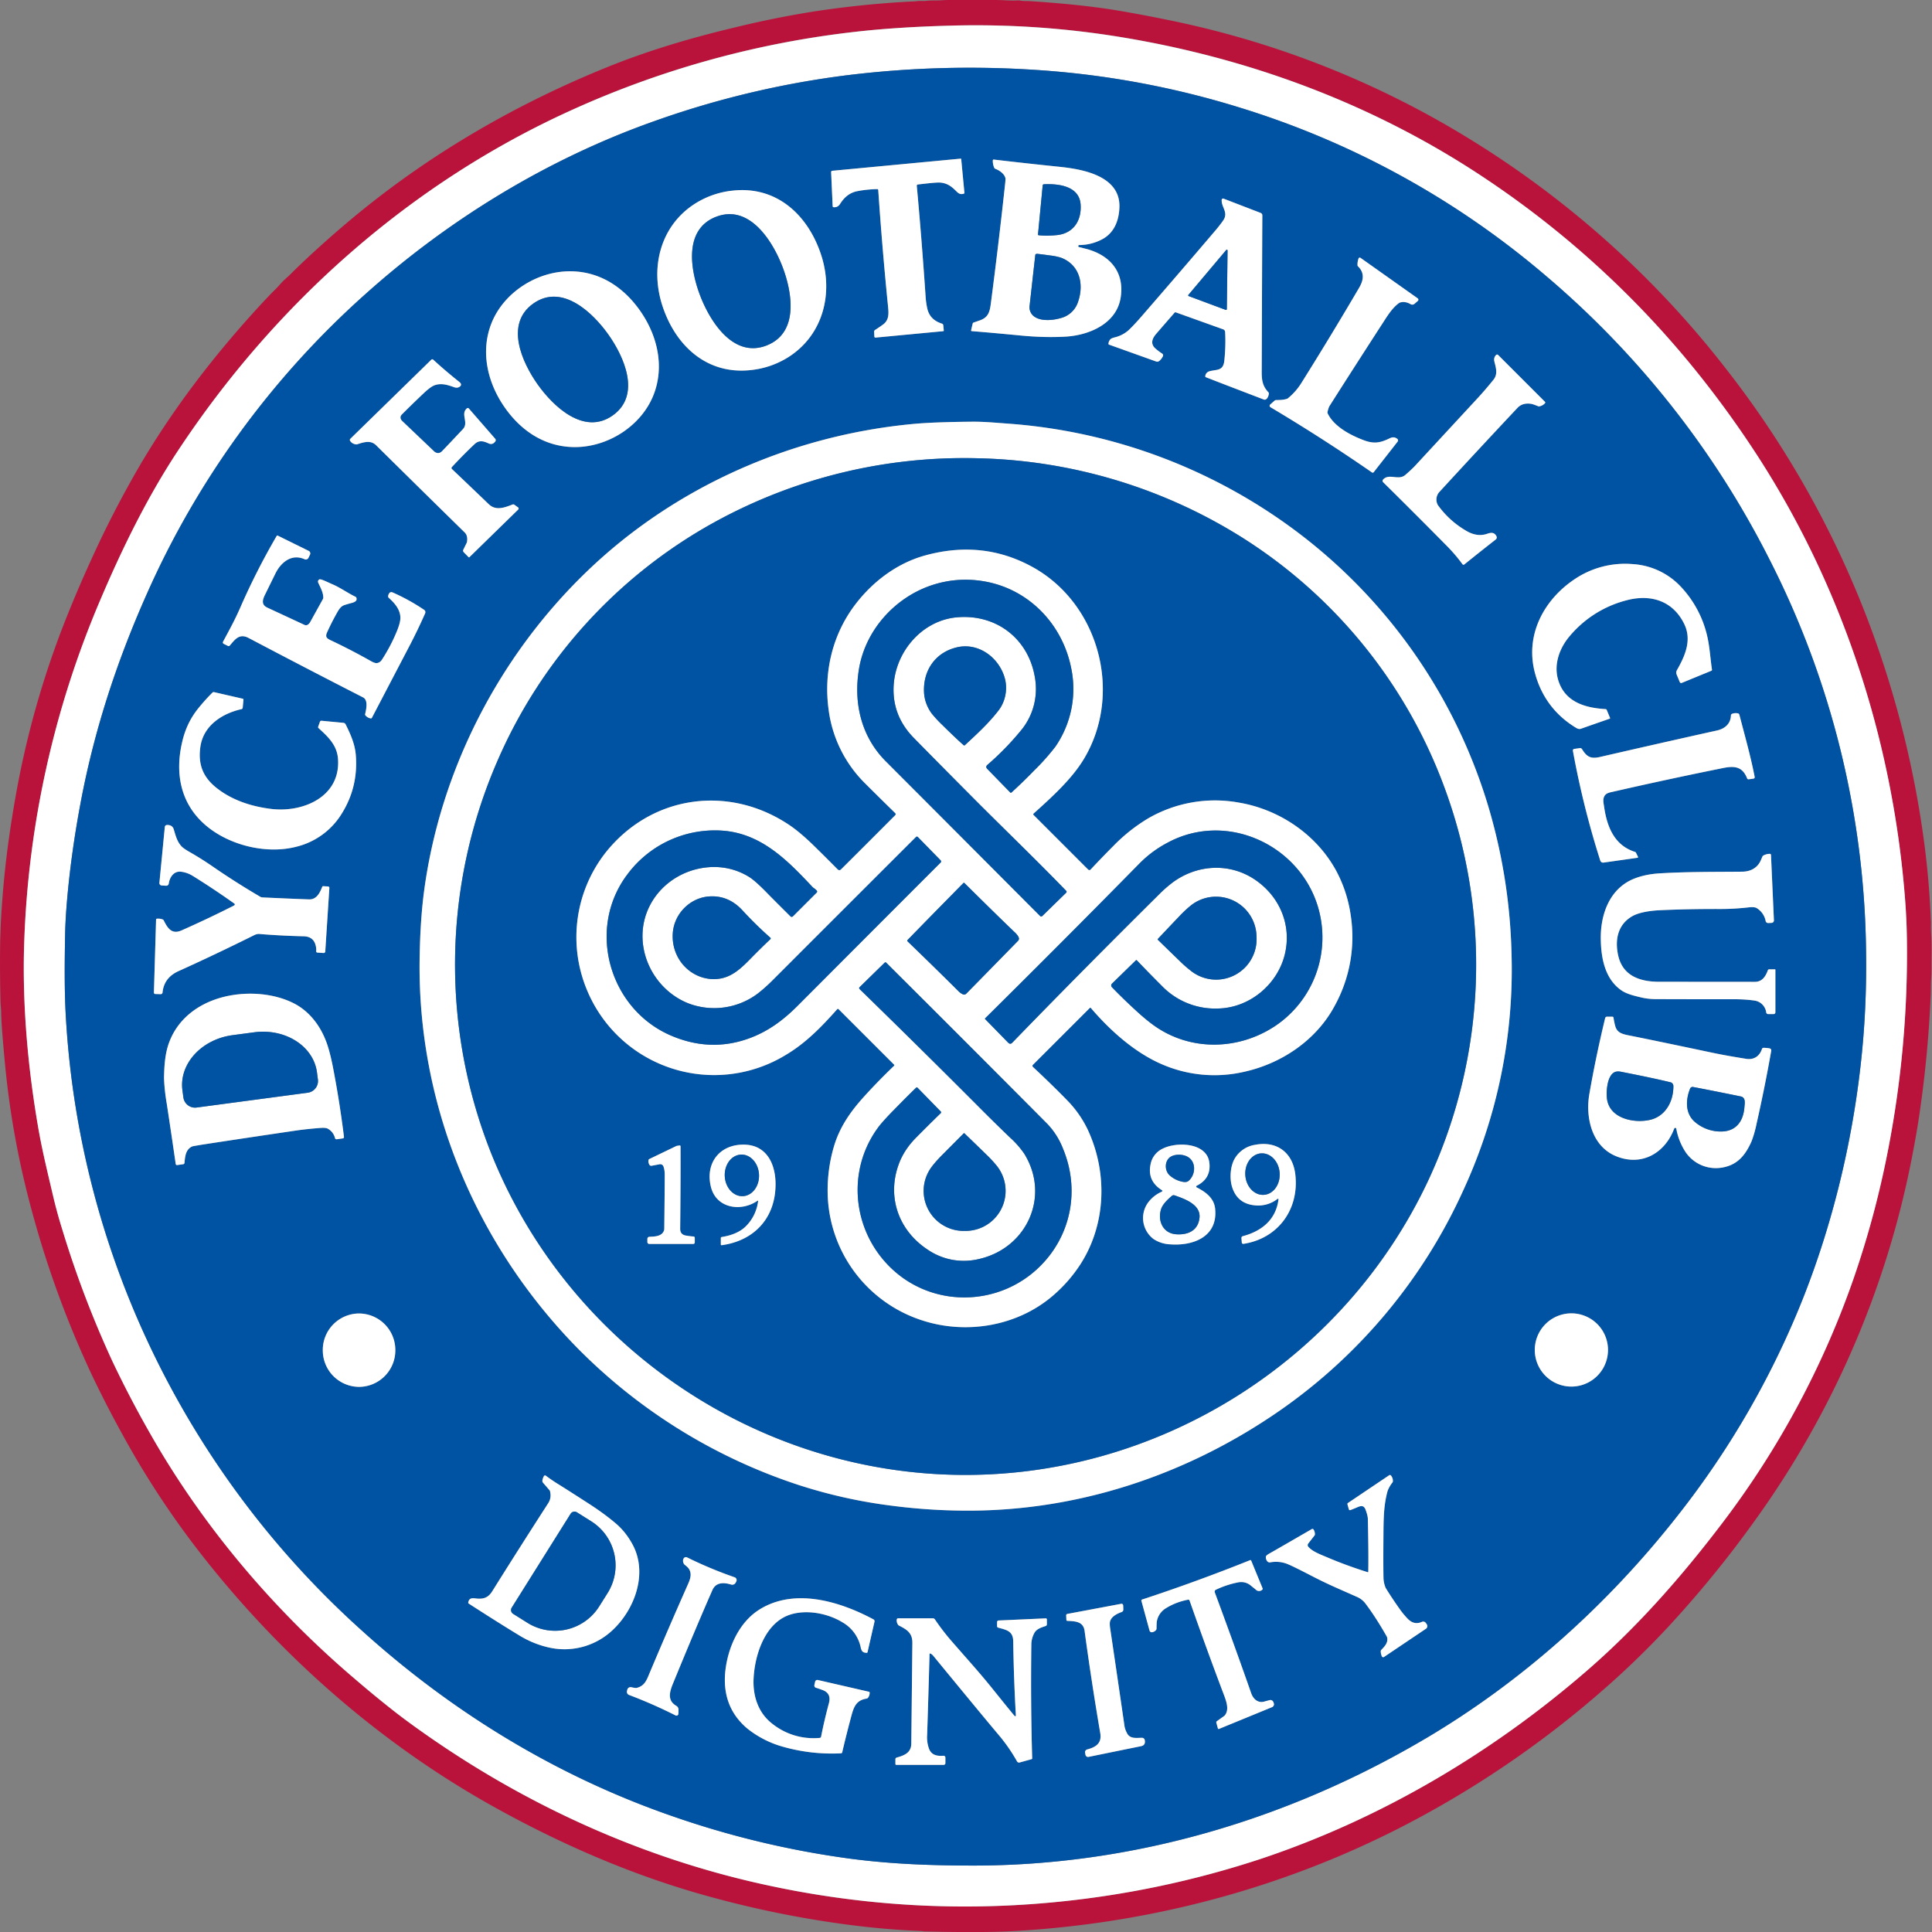 <svg xmlns="http://www.w3.org/2000/svg" width="500" height="500" fill="none"><rect width="100%" height="100%" fill="#808080" stroke="none"/><path fill="#B9123B" d="M496.5 290.04c-.45 2.86-1.03 6.05-1.48 8.4a238.2 238.2 0 0 1-41.1 95.41 282.93 282.93 0 0 1-22.35 27.35 224.2 224.2 0 0 1-16.45 15.94 258.93 258.93 0 0 1-47.83 33.26c-31.96 17.29-67.48 27.12-103.85 29.3-3.28.2-6.72.3-10.32.3a376.93 376.93 0 0 1-13.37-.15c-.38.01-.7 0-.87-.06-.05-.02-.58-.05-1.59-.1-6.44-.28-13-.9-19.69-1.83a265.32 265.32 0 0 1-37.73-8.08c-17.86-5.23-35.27-12.83-51.98-22.13-29.76-16.55-55.99-39.68-76.88-66.78a227.49 227.49 0 0 1-19.33-29.65 288.28 288.28 0 0 1-7.86-15.28 258.58 258.58 0 0 1-15.28-41.48c-3.6-13-6-25.99-7.23-38.95-.66-7-1-11.5-1-13.49-.01-.75-.15-1.98-.17-2.6a375 375 0 0 1-.08-16.37l.1-2.81c.08-2.29.26-5.1.52-8.44.64-8.16 1.78-16.84 3.42-26.02a235.36 235.36 0 0 1 11.94-43 315.25 315.25 0 0 1 7.44-17.65 268.24 268.24 0 0 1 12.67-24.6c8.82-15.04 19.57-28.96 31.4-41.78 1.38-1.49 2.6-2.77 3.69-3.84.35-.35.87-.91 1.56-1.68.7-.78 1.65-1.54 2.3-2.19 1.65-1.66 3.6-3.52 5.84-5.58 3.98-3.65 7.9-7.06 11.77-10.23 19.43-15.9 41.3-28.51 64.65-37.94 10.58-4.27 21.46-7.48 32.86-10.2a255.43 255.43 0 0 1 19.8-4.02A253.4 253.4 0 0 1 235.85.39a18.39 18.39 0 0 0 1.97-.15c.8.03 1.41.03 1.84-.02 1.42-.16 2.47-.04 3.91-.14.69-.05 1.4-.08 2.16-.08h11.37c1 0 2.07.03 3.22.09 1.18.06 2.26.07 3.24.02.14 0 .27 0 .4.03.82.18 1.78.1 2.72.16 7.16.48 15.2 1.2 22.26 2.37 4.96.83 10.27 1.84 15.94 3.04a239.22 239.22 0 0 1 74.79 29.85 248.88 248.88 0 0 1 67.65 60.7 249.5 249.5 0 0 1 36.62 65.65 257.23 257.23 0 0 1 13.63 53.23 217.16 217.16 0 0 1 2.13 23.15c.03.24.04.44.03.58-.02.95-.01 1.88.05 2.79.2 3.04.06 6.3.09 9.09 0 .86-.03 1.8-.1 2.78-.09 1.16-.03 2.27-.09 3.72a299.63 299.63 0 0 1-3.19 32.8ZM271.97 492.36a244.73 244.73 0 0 0 54.75-11.43c31.01-10.41 59.77-27.49 84.4-48.94 12.9-11.24 24.2-24.14 34.5-37.7a228.44 228.44 0 0 0 34.16-63.61 243.3 243.3 0 0 0 8.9-33.42 265.8 265.8 0 0 0 4.82-53.92c-.04-3.54-.2-7.18-.5-10.93-3.23-41.13-16.42-81.41-39.12-115.9a260.67 260.67 0 0 0-16-21.8 243.9 243.9 0 0 0-53.62-48.6C356.15 27.32 324.34 15.33 291 9.74a232.7 232.7 0 0 0-44.62-3.13c-9.73.26-18.37.83-25.9 1.71a243.77 243.77 0 0 0-71.98 19.9C106.41 47.17 71.31 78.4 46 116.74c-7.95 12.03-14.52 25.52-20.06 38.58A246.9 246.9 0 0 0 6.26 244.1c-.52 15.4.89 31.52 3.46 46.73 1.09 6.43 2.2 10.87 4.05 18.8a133.9 133.9 0 0 0 2.47 8.95 264.4 264.4 0 0 0 12.87 33.72 277.5 277.5 0 0 0 9.8 18.77c13.6 23.92 31.95 45.6 53.07 63.56a212.44 212.44 0 0 0 21.47 16.5c25.2 17.08 53.33 29.62 83.04 36.3a240.7 240.7 0 0 0 75.5 4.94Z"/><path fill="#fff" d="M271.98 492.37c-25.3 2.34-50.47.7-75.49-4.93-29.71-6.69-57.84-19.23-83.04-36.32-4.3-2.92-7.95-5.55-10.99-7.9a313.85 313.85 0 0 1-10.48-8.6C70.85 416.68 52.5 395 38.9 371.08a277.74 277.74 0 0 1-9.8-18.76 264.39 264.39 0 0 1-12.86-33.73c-1-3.18-1.82-6.16-2.47-8.95-1.86-7.93-2.96-12.37-4.05-18.8-2.57-15.21-3.98-31.32-3.46-46.73a246.9 246.9 0 0 1 19.68-88.8c5.54-13.05 12.11-26.54 20.06-38.58 25.3-38.33 60.4-69.57 102.5-88.49a243.79 243.79 0 0 1 71.97-19.9c7.54-.9 16.18-1.46 25.9-1.71 14.96-.4 29.83.65 44.62 3.13 33.35 5.59 65.16 17.57 93.28 36.35a243.87 243.87 0 0 1 53.62 48.6 260.9 260.9 0 0 1 16 21.8c22.7 34.49 35.89 74.78 39.12 115.9.3 3.75.46 7.4.5 10.93a265.8 265.8 0 0 1-4.81 53.92 243.59 243.59 0 0 1-8.92 33.42 228.44 228.44 0 0 1-34.15 63.62c-10.3 13.55-21.61 26.46-34.5 37.69-24.64 21.45-53.39 38.53-84.4 48.94a244.72 244.72 0 0 1-54.75 11.44Zm-20.34-9.56c41.6.04 81.8-11.93 117.27-32.87 24.97-14.75 47.13-34.6 65.3-57.75a225.1 225.1 0 0 0 32.73-57A237.73 237.73 0 0 0 481.49 276a228 228 0 0 0 1.44-29.71 228.74 228.74 0 0 0-25.17-101.86 235.2 235.2 0 0 0-57.83-73.16 222.65 222.65 0 0 0-78.79-43.34 227.25 227.25 0 0 0-52.91-9.83 260.5 260.5 0 0 0-48.98 1.36 236.16 236.16 0 0 0-49.87 11.87c-27.63 9.77-53.32 25.45-75.16 45.1a227.4 227.4 0 0 0-56.31 77.5c-7.89 17.72-13.73 35.75-17.21 54.69a256.1 256.1 0 0 0-3.23 23.03c-.37 3.99-.57 7.38-.62 10.17-.13 7.19-.22 14.92.22 21.82a229.77 229.77 0 0 0 21.24 83.72 232.84 232.84 0 0 0 55.5 74.76c23.24 21 50.1 37.39 79.62 47.7A234.57 234.57 0 0 0 219.9 481c10.94 1.46 21.57 1.8 31.75 1.8Z"/><path fill="#0052A3" d="M368.9 449.94c-35.46 20.94-75.67 32.91-117.25 32.87-10.18-.01-20.81-.35-31.75-1.8a234.57 234.57 0 0 1-46.47-11.19c-29.52-10.3-56.38-26.7-79.62-47.69a232.84 232.84 0 0 1-55.5-74.76 229.78 229.78 0 0 1-21.24-83.72c-.43-6.9-.35-14.63-.22-21.82.05-2.8.26-6.18.62-10.17.67-7.3 1.75-14.98 3.23-23.03 3.48-18.94 9.33-36.97 17.2-54.7a227.4 227.4 0 0 1 56.32-77.5c21.84-19.64 47.53-35.32 75.17-45.09a236.15 236.15 0 0 1 49.86-11.87 260.49 260.49 0 0 1 48.98-1.36 227.12 227.12 0 0 1 52.92 9.83 222.66 222.66 0 0 1 78.79 43.33 235.21 235.21 0 0 1 57.82 73.17 228.76 228.76 0 0 1 25.18 101.85c.14 10.18-.34 20.09-1.45 29.72-2.3 20.1-7.2 40.43-14.55 59.17a225.06 225.06 0 0 1-32.73 57c-18.17 23.15-40.33 43-65.3 57.76ZM244.26 85.54l-.13-1.34a.5.5 0 0 0-.35-.44c-2.05-.66-3.38-1.91-3.82-4.05-.2-.95-.32-1.82-.38-2.61a1259.7 1259.7 0 0 0-2.31-29.03.3.3 0 0 1 .26-.33l3-.33c1.4-.14 2.33-.2 2.78-.16 1.84.15 2.91.96 4.25 2.3.63.63 1.08.8 1.87.58.1-.03.18-.13.17-.24l-.83-8.71a.14.14 0 0 0-.15-.13L215.4 44.2a.33.33 0 0 0-.3.34l.4 8.84c0 .13.1.24.24.25.71.05 1.25-.19 1.68-.86 1.15-1.8 2.52-2.95 4.64-3.34a32.6 32.6 0 0 1 4.98-.5c.13 0 .25.1.25.24.68 10 1.53 20.1 2.56 30.33.18 1.84.17 3.28-1.19 4.39-.28.22-1.01.73-2.2 1.5a.52.52 0 0 0-.23.47l.06 1.24c0 .16.14.28.3.27l17.53-1.66a.16.16 0 0 0 .14-.17Zm35.04-21.6a.26.26 0 0 1 .06-.52 12.8 12.8 0 0 0 5.71-1.4c3.2-1.61 4.5-4.77 4.65-8.3.32-8.12-9.3-9.91-15.41-10.54-5.68-.58-11.4-1.2-17.13-1.88a.2.2 0 0 0-.23.19 4.4 4.4 0 0 0 .35 1.9c.06.15.18.27.33.32 1.05.39 2.34 1.28 2.6 2.44.03.14-.03.86-.18 2.17a1421.07 1421.07 0 0 1-3.62 30.29c-.28 2.12-.66 3.55-2.85 4.3l-1.54.54a.43.43 0 0 0-.32.32l-.38 1.7c-.03.11.05.22.16.23 2.96.23 7.24.61 12.84 1.15 4.03.38 7.82.48 11.4.28 6.12-.35 13.28-3.35 14.3-10.19.97-6.43-2.62-10.74-8.62-12.45l-2.12-.54ZM171.4 79.05c3.33 10.3 11.4 17.97 22.84 16.74 3.57-.39 6.8-1.48 9.7-3.3 9.07-5.7 11.8-16.5 8.6-26.42-3.33-10.29-11.4-17.96-22.84-16.73a22.49 22.49 0 0 0-9.7 3.3c-9.07 5.69-11.8 16.5-8.6 26.41ZM287.02 89.2l12.2 4.37c.25.08.51.04.72-.1.39-.27.73-.7 1.01-1.26a.53.53 0 0 0-.17-.68c-.7-.46-1.3-.92-1.8-1.37-1.3-1.17-.8-2.53.16-3.66l4.83-5.57a.3.3 0 0 1 .32-.08l12.27 4.39c.28.1.47.35.5.65.13 2.35.07 4.81-.2 7.4-.28 2.72-1.81 2.3-3.73 2.77-.7.18-1.1.6-1.21 1.28-.03.12.05.25.17.3 3.15 1.23 8.14 3.15 14.97 5.76.83.32 1.36-1.07 1.3-1.63 0-.1-.04-.18-.1-.25-1.55-1.61-1.74-3.25-1.73-5.38.08-21.95.13-35.42.16-40.4a.66.66 0 0 0-.42-.63l-9.6-3.7a.36.36 0 0 0-.5.33c-.1 1.95 1.82 3.24.4 5.3a31.4 31.4 0 0 1-1.85 2.4c-1.67 2.01-8 9.37-18.97 22.08a52.61 52.61 0 0 1-3.76 4.03 8.3 8.3 0 0 1-3.5 1.77c-.61.16-.99.33-1.12.5a2 2 0 0 0-.5 1.15c-.01.1.05.19.15.23Zm68.34 33.12c.06-.01.1-.05.14-.1l6.21-7.93a.49.49 0 0 0-.08-.69c-.71-.55-1.28-.5-2.09-.1-2.46 1.2-4.11 1.4-6.75.38-3.43-1.32-7.5-3.48-9.16-6.82a.73.73 0 0 1-.05-.5c.17-.72.33-1.2.5-1.47 2.46-3.91 7.12-11.16 13.95-21.75 1.16-1.8 2.37-3.7 4.01-4.88.14-.1.3-.17.46-.2a3.46 3.46 0 0 1 2.56.47c.32.19.73.15 1.02-.1l.85-.74c.2-.18.2-.5-.03-.67l-14.8-10.48a.34.34 0 0 0-.51.16c-.2.61-.3 1.2-.27 1.75 0 .11.05.22.14.3 1.78 1.75 1.4 3.65.24 5.62a999.7 999.7 0 0 1-15 24.72 16.05 16.05 0 0 1-3.35 3.78c-.1.07-.2.13-.3.16-.95.29-1.62.3-2.83.32a.52.52 0 0 0-.33.13l-1.16 1.01c-.23.2-.2.55.06.7a450.37 450.37 0 0 1 26.27 16.89c.1.06.2.08.3.04Zm-224.96-17.2c4.23 6.23 10.4 10.47 18.06 10.6 8.75.13 17.52-5.45 20.69-13.54 2.82-7.2 1.05-15.08-3.24-21.38-4.23-6.23-10.4-10.46-18.06-10.59-8.75-.14-17.52 5.44-20.68 13.53-2.83 7.2-1.06 15.09 3.23 21.39ZM399.85 104l-12.13-12.13a.39.39 0 0 0-.57.02c-.48.57-.56 1.1-.37 1.83.42 1.64.85 3.13-.26 4.54a94.4 94.4 0 0 1-4.69 5.41l-15.77 17.05a40.3 40.3 0 0 1-2.32 2.16c-1.8 1.6-4.26-.5-5.81 1.24-.18.2-.17.48.02.66 5.54 5.47 11.1 11.03 16.68 16.69a42.4 42.4 0 0 1 3.86 4.55c.11.15.33.18.47.06 3.2-2.57 5.89-4.7 8.07-6.4.34-.27.42-.58.24-.92-.53-1-1.32-.99-2.4-.62-1.8.62-3.67.32-5.61-.89a23.46 23.46 0 0 1-7.22-6.69 2.92 2.92 0 0 1 .58-3.36 2659.6 2659.6 0 0 1 20.1-21.64c.88-.93 2.07-1.28 3.56-1.05.3.05.9.25 1.8.62.1.04.22.05.33.03.6-.13 1.08-.41 1.45-.84a.24.24 0 0 0-.01-.32Zm-278.33 40.18 12.59-12.3a.38.38 0 0 0-.05-.58l-.96-.68a.45.45 0 0 0-.42-.05c-2.05.78-4.33 1.7-6.17-.07-3.19-3.06-6.37-6.1-9.54-9.11a.35.35 0 0 1-.02-.5c2.06-2.21 4.02-4.19 5.86-5.93 1.2-1.13 2.33-.8 3.64-.2.7.32 1.28.14 1.76-.54a.52.52 0 0 0-.03-.64l-6.84-7.86a.34.34 0 0 0-.48-.04c-1.78 1.49.56 3.67-1.06 5.4a671.17 671.17 0 0 1-5.4 5.7c-.53.54-1.12.62-1.75.26a1.4 1.4 0 0 1-.3-.23l-8.26-7.86a1.43 1.43 0 0 1-.37-.55c-.15-.4-.05-.8.32-1.16 1.39-1.4 3.22-3.18 5.51-5.36 1.24-1.18 2.2-1.9 2.88-2.14 1.76-.66 3.4-.13 5.15.49.55.2 1.04.13 1.47-.2.5-.42.24-.85-.19-1.2-2.4-1.9-4.64-3.82-6.75-5.76a.33.33 0 0 0-.46.01l-20.97 20.48a.43.43 0 0 0-.05.55c.36.53.89.84 1.6.9.07.01.14 0 .22-.02 1.62-.51 3.46-1.17 4.9.24 6.77 6.7 14.4 14.23 22.92 22.58.58.57.78 1.42.58 2.53l-.01.06-.92 1.86a.56.56 0 0 0 .1.65l1.24 1.27c.07.07.19.07.26 0Zm115.12-34.49c-31.72 2.9-62.15 16.31-85.02 38.46-22.48 21.75-37.61 51.05-41.84 82.25a151.39 151.39 0 0 0-1.19 17.9c-.53 37.4 14.31 73.18 40.27 99.98a142.88 142.88 0 0 0 57.67 35.99 130.6 130.6 0 0 0 24.14 5.4c7.83 1 15.47 1.42 22.93 1.25 27.78-.63 54.56-9.9 77.5-25.8a139.62 139.62 0 0 0 47.66-57.23 136.17 136.17 0 0 0 12.42-61.16 145.87 145.87 0 0 0-5.8-37.34 138.77 138.77 0 0 0-51.29-72.91 141.46 141.46 0 0 0-72.7-26.8c-4.06-.3-6.8-.58-10.01-.55-6.48.07-11.4.26-14.74.56ZM71.88 138.62a.22.22 0 0 0-.28.09 179.16 179.16 0 0 0-9.4 18.5c-1.47 3.36-2.75 5.64-4.48 8.87-.11.2-.03.44.17.54l1.13.56c.15.07.33.03.43-.09 1.37-1.6 2.48-3.25 4.9-1.97a2690.3 2690.3 0 0 0 29.6 15.36c1.42.73.8 3.2.54 4.36-.02.1 0 .2.07.28.4.46.87.73 1.4.8.12.02.24-.04.3-.15 1.81-3.5 4.9-9.42 9.24-17.71 1.86-3.55 3.36-6.64 4.5-9.27.18-.4.09-.73-.26-.97a52.43 52.43 0 0 0-8.17-4.52.68.68 0 0 0-.84.25c-.23.35-.32.67-.26.94a.4.4 0 0 0 .14.22c1.51 1.35 2.96 3 3.01 5.13.02.86-.31 2.1-1 3.72a44.36 44.36 0 0 1-3.79 7.2c-.34.52-.8.8-1.34.85-.35.03-.86-.15-1.54-.54-3.35-1.9-6.78-3.67-10.28-5.32-1.03-.49-1.57-.87-1.04-2.05.63-1.4 1.4-2.94 2.3-4.6.68-1.23 1.18-2.17 2.2-2.5.43-.15 1.11-.35 2.07-.6.35-.1 1.07-.4 1.09-.88 0-.36-.08-.58-.26-.66-1.9-.91-3.86-2.3-5.83-3.17-1.5-.66-3.12-1.5-3.52-1.34a.62.62 0 0 0-.33.83c.48 1.11 1.35 2.53 1.3 3.96a.7.7 0 0 1-.09.32l-3.27 5.9c-.3.58-.88 1.06-1.47.78-3.5-1.64-6.7-3.13-9.6-4.46-1.69-.78-1.29-2.1-.54-3.56l2.58-5.25c1.44-2.95 4.22-5.24 7.57-3.74.37.17.8.02.99-.35l.4-.83a.73.73 0 0 0-.32-.98l-8.02-3.95Zm344.8 47.18-.87-2.1a.3.3 0 0 0-.25-.18c-5.38-.31-10.7-1.85-12.35-7.7-1.1-3.91.38-8.06 2.95-11.11a28.42 28.42 0 0 1 14.8-9.36c6.2-1.64 11.95.09 14.9 6.1 2.07 4.2.22 8.31-1.88 12-.19.34-.22.74-.07 1.1l.81 1.97c.08.2.31.3.5.22l7.68-3.15a.26.26 0 0 0 .16-.29c-.38-2.46-.58-5.82-1.19-8.46a27.6 27.6 0 0 0-6.55-12.65 18.58 18.58 0 0 0-12.79-6.2 23.3 23.3 0 0 0-14.97 3.87c-8.12 5.4-12.96 14.65-10.3 24.4a23.04 23.04 0 0 0 10.7 14.14c.43.26.82.33 1.18.2 3.97-1.4 6.46-2.26 7.44-2.6a.15.15 0 0 0 .1-.2Zm-353.85-4.97-7.48-1.71a.35.35 0 0 0-.33.09 45.33 45.33 0 0 0-3.9 4.36 21.04 21.04 0 0 0-4.05 8.79c-1.72 7.69-.4 15.2 5.55 20.68 6.06 5.59 16.09 8.16 24.04 6.1a19.06 19.06 0 0 0 11.88-8.73 24.24 24.24 0 0 0 3.55-14.91c-.21-2.93-1.4-5.56-2.65-8.06a.68.68 0 0 0-.54-.37l-5.7-.54a.39.39 0 0 0-.4.25l-.46 1.3a.3.3 0 0 0 .08.34c2.5 2.25 4.82 4.43 5.06 8.04.65 9.77-9.06 13.85-17.2 12.9-5.14-.6-10.3-2.28-14.36-5.54-3.49-2.82-4.67-6.12-4.07-10.5.76-5.52 5.6-8.66 10.66-9.8a.38.38 0 0 0 .3-.34l.2-2.1a.23.23 0 0 0-.18-.25Zm385.13 4.34c-.08 2.2-1.63 3.44-3.62 3.88a4261 4261 0 0 0-30.2 6.84c-2.42.56-3.46.04-4.73-2.02a.54.54 0 0 0-.53-.26l-1.49.21a.4.4 0 0 0-.33.46 227.39 227.39 0 0 0 7.08 28.44c.12.35.47.57.83.52l8.82-1.25a.16.16 0 0 0 .12-.23l-.52-1.08a.39.39 0 0 0-.22-.2c-5.4-1.68-7.3-6.56-8.04-11.71-.1-.76-.28-1.47-.12-2.18.31-1.34 1.42-1.46 2.56-1.72a1157 1157 0 0 1 28.25-6.08c2.96-.6 5.1-.48 6.33 2.65a.4.4 0 0 0 .42.25l1.24-.18c.2-.03.34-.22.3-.42-1.05-5.41-2.52-10.54-3.96-16.11a.5.5 0 0 0-.37-.36c-.48-.1-.98-.07-1.49.1a.5.5 0 0 0-.33.45ZM40.39 237.98l-.56 18.9c0 .2.15.37.35.37l1.39.04c.25.01.47-.18.5-.44.25-2.63 1.73-4.43 4.1-5.52a564.61 564.61 0 0 0 19.57-9.29c.5-.25.95-.36 1.37-.33 3.57.3 7.39.5 11.46.6 1.89.04 2.97 1.02 3.23 2.92.05.38.06.68.02.89-.04.2.1.4.32.41l1.6.1a.4.4 0 0 0 .44-.38l1.06-16.44a.36.36 0 0 0-.34-.39l-1.25-.08a.26.26 0 0 0-.26.17c-.62 1.58-1.46 3.32-3.44 3.25-2.34-.08-6.34-.25-12-.5a1.3 1.3 0 0 1-.61-.18 201.61 201.61 0 0 1-12.75-8.14 82 82 0 0 0-5.74-3.57c-.94-.55-1.58-1-1.91-1.37-1.1-1.22-1.46-2.65-1.95-4.32-.23-.76-.76-1.15-1.61-1.18-.45 0-.7.18-.74.56l-1.38 14.41c-.04.36.23.67.59.69l1.13.07c.35.03.65-.22.7-.57.22-1.62 1.31-3.27 3.16-3.06 1.08.13 2.1.5 3.08 1.1a204.4 204.4 0 0 1 10.74 7.16c.13.1.14.27.04.39-.05.04-.14.1-.28.17a288.7 288.7 0 0 1-13.41 6.36c-2.56 1.14-3.63-.56-4.63-2.57a.5.5 0 0 0-.26-.25 3.27 3.27 0 0 0-1.53-.2c-.12.02-.2.1-.2.22Zm418.96 12.88h-1.48c-.16 0-.3.1-.35.24-.58 1.52-1.41 3-3.37 3-5.47 0-13.74 0-24.81-.02-4.97 0-9.4-1.54-10.57-6.86-.88-4.02-.09-7.94 3.63-10.09 1.86-1.07 4.92-1.46 7.08-1.56a311.1 311.1 0 0 1 15.63-.32c2.95.01 4.6-.15 7.58-.44.94-.09 1.58-.02 1.93.2a4.98 4.98 0 0 1 2.32 3.35c.07.31.35.53.67.52l.88-.04c.35-.02.61-.3.6-.65l-.75-16.93a.3.3 0 0 0-.31-.29c-.54 0-1.1.14-1.66.43a.58.58 0 0 0-.26.28l-.35.82c-.82 2.03-2.6 3.07-4.85 3.09-6.95.07-14.1-.01-21.5.44-2.38.15-4.54.6-6.45 1.35-6.41 2.53-8.78 9.28-8.68 15.65.07 4.83 1.04 10.3 5.34 13.27 1.48 1.03 3.62 1.48 5.4 1.9.98.24 2.22.36 3.74.37 5.49.02 12.19.04 20.1.03 1.6 0 3.5.1 5 .33a3.56 3.56 0 0 1 3.24 3.12c.04.23.24.4.47.4h1.44c.26 0 .46-.2.46-.46v-11.01a.12.12 0 0 0-.12-.12ZM89.02 294.22c-.76-6.12-1.7-12.12-2.85-18a49.29 49.29 0 0 0-1.36-5.5c-1.5-4.75-4.48-8.92-8.89-11.13-4.87-2.42-11-2.94-16.32-1.96-7.2 1.31-13.48 5.45-15.94 12.46-.95 2.72-1.17 5.77-1.2 8.84-.02 1.34.21 3.56.69 6.66.77 5.03 1.54 10.24 2.32 15.64.03.19.2.31.39.28l1.55-.21a.39.39 0 0 0 .34-.36c.15-1.65.29-3.34 1.81-4.17.11-.06.24-.1.36-.12.44-.1 1.26-.23 2.47-.43 3-.47 11.09-1.68 24.25-3.64 1.97-.29 4.3-.52 6.28-.67.91-.06 1.55 0 1.91.19a3.8 3.8 0 0 1 1.87 2.45.4.4 0 0 0 .44.29l1.58-.23c.2-.02.32-.2.3-.39Zm344.8-2.12a16.3 16.3 0 0 0 2.42 6.08 9.47 9.47 0 0 0 9.75 3.93c3.81-.75 5.76-3.27 7.29-6.7.4-.9.84-2.46 1.34-4.7a398.31 398.31 0 0 0 3.76-18.67c.08-.43-.1-.68-.51-.74a10.7 10.7 0 0 0-1.46-.14c-.2 0-.37.13-.42.31-.6 1.83-2.06 2.87-4.04 2.56-3.53-.56-6.6-1.12-9.2-1.67-9.75-2.06-16.87-3.54-21.4-4.44-1.74-.35-2.9-.78-3.34-2.43-.18-.65-.32-1.37-.44-2.14a.27.27 0 0 0-.27-.24h-1.42a.47.47 0 0 0-.47.37 316.38 316.38 0 0 0-4.08 19.6c-1.06 6.03.57 13.48 6.81 16.1 6.68 2.79 12.75-.72 15.14-7.1a.3.3 0 0 1 .43-.15c.06.04.1.1.12.17ZM92.76 339.93a9.44 9.44 0 0 0-9.22 9.66 9.44 9.44 0 0 0 9.55 9.33 9.44 9.44 0 0 0 9.22-9.66 9.44 9.44 0 0 0-9.55-9.33Zm323.4 9.44a9.47 9.47 0 1 0-18.96 0 9.47 9.47 0 0 0 18.95 0Zm-62.21 57.51c-3.63-1.13-7.1-2.4-10.42-3.82-1.78-.75-3.85-1.49-4.94-2.76a.66.66 0 0 1-.01-.84l1.62-2.08c.06-.08.1-.18.1-.28 0-.49-.12-.91-.36-1.27a.34.34 0 0 0-.45-.1c-5.67 3.28-9.36 5.41-11.07 6.38-.52.3-.79.54-.81.74-.06.37.05.75.3 1.13.19.28.52.42.85.35a8 8 0 0 1 4.81.6c.85.35 2.97 1.4 6.35 3.15 3.95 2.03 6.26 2.97 11.2 5.17.86.38 1.62.91 2.13 1.58a78.52 78.52 0 0 1 5.62 8.66c.07.12.12.25.14.38.22 1.3-.64 2.2-1.52 3.1a.55.55 0 0 0-.16.42c.02.46.12.88.3 1.28.09.2.35.28.54.15l10.85-7.3a.82.82 0 0 0 .23-1.14l-.24-.35a.83.83 0 0 0-1.02-.3c-1.31.6-2.5.36-3.59-.71-.71-.7-1.49-1.65-2.33-2.84a97.8 97.8 0 0 1-3.46-5.23 7.44 7.44 0 0 1-.56-2.37c-.05-1.91-.06-5.47-.02-10.67.03-5.05.06-8.32 1.07-12.02.14-.5.56-1.25 1.26-2.22a.6.6 0 0 0 .12-.33 2.18 2.18 0 0 0-.5-1.48.34.34 0 0 0-.46-.07l-10.67 7.18a.31.31 0 0 0-.13.34l.36 1.3a.3.3 0 0 0 .4.2c.66-.25 1.26-.5 1.8-.73.99-.44 1.69-.5 2.12.6.38 1 .58 1.81.6 2.41.13 5.9.17 10.47.11 13.68 0 .08-.08.14-.16.11Zm-213.19-24.87c-.19.34-.32.72-.39 1.12a.7.7 0 0 0 .17.6l1.66 1.91c.05.06.1.14.12.21a3.72 3.72 0 0 1-.43 3.16c-5.16 8-10 15.6-14.5 22.8-.94 1.52-2.03 2-3.66 1.92-1.07-.05-2.27-.52-2.55.99-.02.1.03.22.12.28 5.03 3.25 9.44 6.02 13.23 8.33a25.11 25.11 0 0 0 7.56 3.05 18.14 18.14 0 0 0 16.51-4.56c5.74-5.42 9.14-14.79 5.05-22.21a18.73 18.73 0 0 0-4.15-5.23c-2-1.71-4.36-3.45-7.1-5.22-3.87-2.5-6.61-4.25-8.23-5.26a43.1 43.1 0 0 1-2.92-2 .33.33 0 0 0-.49.11Zm34.8 61.5.04-1.02c.01-.42-.2-.8-.56-1.01-2.36-1.37-1.8-3.52-.84-5.86a1094.4 1094.4 0 0 1 10.17-24.11c.75-1.7 2.37-2.18 4.85-1.43a1 1 0 0 0 1.19-.51l.15-.31c.2-.41 0-.91-.44-1.06a106.71 106.71 0 0 1-12.31-5.15.68.68 0 0 0-.88.27c-.24.41-.22.87.05 1.39a1 1 0 0 0 .16.2c.5.42.89.68 1.18 1.15.78 1.27.31 2.61-.26 3.9a1391.3 1391.3 0 0 0-10.37 24.01c-.64 1.53-1.36 2.46-2.89 2.85a4 4 0 0 1-1.41-.17.87.87 0 0 0-1.05.66l-.08.34c-.1.43.13.85.53 1 4.1 1.55 8.12 3.31 12.05 5.3a.5.5 0 0 0 .73-.44Zm139.63 3.8a.2.2 0 0 0 .27.14l13.73-5.64a.82.82 0 0 0 .45-1.07l-.11-.28a.8.8 0 0 0-.94-.47c-.32.08-.79.2-1.42.38-1.66.46-2.86-.73-3.36-2.16-2.76-7.9-5.9-16.6-9.42-26.1a.55.55 0 0 1 .28-.69 24.4 24.4 0 0 1 5.85-1.92 3.85 3.85 0 0 1 3.25.9c.74.6 1.13.9 1.15.93.52.56 1.28.54 1.77.07a.3.3 0 0 0 .07-.33l-2.96-7.2a.2.2 0 0 0-.26-.1 470.53 470.53 0 0 1-27.98 10.19.27.27 0 0 0-.17.33l2.1 7.67c.26.91 1.48.29 1.75-.2a.64.64 0 0 0 .07-.29c.01-1 .04-1.59.07-1.78a4.98 4.98 0 0 1 2.41-3.52 16.95 16.95 0 0 1 5.67-2.17c.17-.03.35.07.4.24a1103.2 1103.2 0 0 0 8.73 23.97c.65 1.73 1.69 4.16.38 5.74a.87.87 0 0 1-.14.13l-1.9 1.36a.38.38 0 0 0-.15.41l.41 1.47Zm-90.68-19.73 1.81-7.89a.54.54 0 0 0-.27-.6c-8.7-4.66-20.52-8.27-29.64-2.45-4.89 3.12-7.66 9.02-8.53 14.59-1.06 6.78.8 12.17 5.58 16.16a25.99 25.99 0 0 0 9.44 4.74 46.27 46.27 0 0 0 14.74 1.63c.16 0 .3-.12.33-.28.56-2.42 1.27-5.28 2.14-8.56.76-2.86 1.23-4.86 4.14-5.32a.63.63 0 0 0 .4-.25c.3-.4.43-.83.41-1.3 0-.11-.08-.2-.2-.23l-13.2-3.03a.59.59 0 0 0-.71.45l-.19.84c-.07.33.13.65.46.73.13.03.65.2 1.56.53 1.62.57 2.2 1.7 1.75 3.4-.83 3.1-1.5 6-2.03 8.71a.4.4 0 0 1-.36.32c-4.63.37-8.75-.88-12.38-3.75-3.58-2.82-4.95-7.15-4.73-11.62.3-6.18 2.99-14.59 9.66-16.6 4.31-1.3 9.63-.21 13.37 2.08a9.74 9.74 0 0 1 4.69 6.45c.22 1.03.54 1.38 1.53 1.43.11 0 .2-.07.23-.18Zm51.47-8.32c0 .12.1.21.2.22 1.94.11 4.17.07 4.5 2.58 1.2 8.84 2.56 17.67 4.06 26.5.45 2.63-1.18 3.62-3.4 4.2-.36.1-.6.47-.52.85l.1.54c.07.37.43.61.8.54 4.5-.94 9.03-1.86 13.57-2.77.83-.17 1.15-.7.96-1.6a.72.72 0 0 0-.68-.57c-1.25-.03-3.07.37-3.86-1.12a6.19 6.19 0 0 1-.7-1.95c-1.47-10.15-2.7-18.54-3.68-25.14a5.62 5.62 0 0 1-.07-1.83c.31-1.35 1.8-2.08 3.02-2.52.27-.1.45-.36.44-.65l-.05-1.08a.42.42 0 0 0-.5-.4l-13.95 2.62a.37.37 0 0 0-.3.38l.06 1.2Zm-13.27 24.89a.35.35 0 0 1-.19-.13 452.1 452.1 0 0 1-5.23-6.45c-3.68-4.59-6.5-7.67-10.92-12.72a57.65 57.65 0 0 1-4.41-5.74.68.68 0 0 0-.57-.3h-8.95a.37.37 0 0 0-.37.32c-.06.47.06.92.35 1.36a.6.6 0 0 0 .22.2c2.03 1.03 3.5 1.9 3.48 4.5l-.28 26.1c-.04 2.36-1.87 3.03-3.79 3.57a.44.44 0 0 0-.32.43v1.22c0 .13.1.24.24.24h12.24c.25 0 .45-.2.45-.45v-1.46a.45.45 0 0 0-.48-.45c-1.6.12-3.05-.13-3.72-1.72a8.6 8.6 0 0 1-.52-3.65c.14-3.9.35-10.9.62-20.98 0-.1.12-.17.21-.12.3.14.55.35.76.6a2614.8 2614.8 0 0 0 16.9 20.46 43.78 43.78 0 0 1 4.78 6.87.6.6 0 0 0 .67.28l3.1-.87a.2.2 0 0 0 .15-.19c-.28-9.46-.35-19.28-.22-29.46.02-1.06.27-2.05.77-2.98.6-1.1 1.8-1.44 2.97-1.84a.41.41 0 0 0 .28-.39v-1.3a.26.26 0 0 0-.28-.27l-12.21.54c-.23.01-.4.2-.4.42v1.07c0 .17.1.32.27.36 2.17.61 3.88.88 3.91 3.57.1 6.41.32 12.81.68 19.2 0 .1-.09.18-.19.16Z"/><path fill="#fff" d="M244.25 85.54c.01.09-.05.16-.14.17l-17.53 1.66a.28.28 0 0 1-.3-.27l-.06-1.24c0-.19.08-.36.24-.46a36.6 36.6 0 0 0 2.2-1.51c1.35-1.1 1.36-2.54 1.18-4.4a941.65 941.65 0 0 1-2.55-30.32.25.25 0 0 0-.26-.23c-1.72.04-3.38.2-4.98.5-2.12.38-3.49 1.53-4.64 3.33-.43.68-.97.91-1.68.86a.26.26 0 0 1-.24-.25l-.4-8.84c0-.18.13-.33.3-.34l33.22-3.14c.08-.01.15.04.15.12l.83 8.71a.22.22 0 0 1-.17.24c-.8.23-1.24.05-1.87-.58-1.33-1.34-2.4-2.14-4.25-2.3-.45-.03-1.38.02-2.78.16-1.14.12-2.14.23-3 .34a.3.3 0 0 0-.26.32c.8 8.58 1.57 18.25 2.31 29.03.06.8.18 1.66.38 2.61.44 2.14 1.77 3.4 3.83 4.05a.5.5 0 0 1 .34.44l.13 1.34Zm35.04-21.59 2.12.54c6 1.7 9.6 6.02 8.63 12.45-1.03 6.84-8.19 9.84-14.3 10.18-3.59.2-7.39.11-11.4-.27-5.6-.54-9.89-.92-12.85-1.15a.19.19 0 0 1-.17-.23l.4-1.7a.43.43 0 0 1 .31-.32l1.54-.53c2.19-.76 2.57-2.2 2.85-4.32a1408.2 1408.2 0 0 0 3.62-30.28c.15-1.3.2-2.03.17-2.17-.25-1.16-1.54-2.05-2.58-2.44a.56.56 0 0 1-.34-.32 4.32 4.32 0 0 1-.35-1.9c.01-.12.12-.2.23-.2 5.74.68 11.45 1.3 17.13 1.89 6.1.63 15.73 2.42 15.4 10.54-.14 3.53-1.44 6.69-4.64 8.3-1.76.9-3.67 1.37-5.72 1.4a.26.26 0 0 0-.05.53Zm-10.47-3.07c1.33.15 2.88.14 4.65-.03 4.38-.42 6.5-3.82 6.19-7.96-.36-4.82-5.86-5.39-9.52-5.2a.31.31 0 0 0-.3.28l-1.2 12.68c-.02.11.06.21.18.23Zm-.7 4.86c-.1.03-.16.1-.18.2a2683 2683 0 0 0-1.46 13.1 2.94 2.94 0 0 0 1.49 3.07c1.76 1.06 4.64.77 6.54.21a6.32 6.32 0 0 0 4.44-4.06c1.6-4.48.62-9.46-4.07-11.46a12.7 12.7 0 0 0-3.1-.68 96.25 96.25 0 0 0-3.18-.41 1.2 1.2 0 0 0-.48.03Z"/><path fill="#0052A3" d="M268.82 60.88a.21.21 0 0 1-.19-.23l1.22-12.67a.31.31 0 0 1 .29-.29c3.66-.18 9.16.38 9.52 5.2.3 4.15-1.82 7.54-6.2 7.96-1.76.17-3.3.18-4.64.03Z"/><path fill="#fff" d="M171.4 79.04c-3.2-9.91-.47-20.72 8.6-26.42a22.49 22.49 0 0 1 9.7-3.3c11.44-1.22 19.5 6.45 22.84 16.74 3.2 9.9.47 20.72-8.6 26.42a22.51 22.51 0 0 1-9.7 3.3c-11.45 1.22-19.51-6.45-22.84-16.74Zm13.82-22.9c-8.53 3.4-6.45 14.26-3.85 20.8 2.6 6.53 8.56 15.84 17.1 12.43 8.54-3.4 6.46-14.25 3.86-20.79-2.6-6.53-8.57-15.84-17.1-12.44Zm101.64 32.82a2 2 0 0 1 .5-1.15c.14-.17.52-.34 1.12-.5a8.3 8.3 0 0 0 3.5-1.77c.95-.87 2.2-2.21 3.77-4.03a2855.7 2855.7 0 0 0 18.97-22.07 34.2 34.2 0 0 0 1.85-2.4c1.42-2.08-.5-3.36-.4-5.31a.36.36 0 0 1 .5-.32l9.6 3.7c.25.1.42.34.42.61-.03 4.99-.08 18.46-.16 40.41-.01 2.13.18 3.77 1.72 5.38.07.07.11.16.12.25.05.56-.48 1.95-1.31 1.63-6.83-2.61-11.82-4.53-14.97-5.76a.28.28 0 0 1-.17-.3c.1-.68.5-1.1 1.2-1.28 1.93-.47 3.46-.05 3.74-2.76.27-2.6.33-5.06.2-7.4a.75.75 0 0 0-.5-.66l-12.27-4.4a.3.3 0 0 0-.32.1 992.46 992.46 0 0 0-4.83 5.56c-.95 1.13-1.45 2.49-.16 3.66.5.45 1.1.91 1.8 1.37.22.15.3.44.18.68-.3.57-.63.99-1.02 1.26a.78.78 0 0 1-.71.1l-12.21-4.37a.24.24 0 0 1-.16-.23Zm20.7-12.65a.2.2 0 0 0 .1.33l9.56 3.56c.14.05.28-.05.29-.2l.18-15.13a.2.2 0 0 0-.37-.14l-9.75 11.58Z"/><path fill="#0052A3" d="M185.23 56.15c8.53-3.4 14.5 5.9 17.1 12.44 2.6 6.53 4.68 17.39-3.86 20.79-8.53 3.4-14.5-5.9-17.1-12.44-2.6-6.53-4.68-17.4 3.86-20.8Zm122.33 20.16 9.76-11.58a.2.2 0 0 1 .37.14L317.5 80c0 .14-.15.24-.29.2l-9.57-3.57a.2.2 0 0 1-.08-.33Zm-39.44-10.57c.14-.04.3-.06.48-.03.37.03 1.42.17 3.18.4 1.45.2 2.48.43 3.1.7 4.7 1.98 5.68 6.97 4.07 11.45a6.32 6.32 0 0 1-4.44 4.06c-1.9.56-4.78.85-6.54-.2a2.95 2.95 0 0 1-1.5-3.09c.32-2.86.8-7.22 1.47-13.09.02-.1.08-.17.18-.2Z"/><path fill="#fff" d="M355.36 122.31c-.1.03-.2.02-.3-.05a450.56 450.56 0 0 0-26.27-16.88.44.44 0 0 1-.06-.7l1.16-1.02c.1-.08.21-.12.33-.12 1.2-.03 1.88-.03 2.82-.32a.8.8 0 0 0 .3-.17 16.08 16.08 0 0 0 3.35-3.77 973.52 973.52 0 0 0 15-24.72c1.17-1.97 1.55-3.88-.23-5.62a.46.46 0 0 1-.14-.3c-.03-.56.06-1.14.27-1.75.07-.21.33-.3.51-.16l14.8 10.48c.22.16.24.49.03.67l-.85.74a.88.88 0 0 1-1.02.1c-.85-.5-1.7-.67-2.56-.48-.16.04-.32.1-.46.2-1.64 1.18-2.85 3.09-4.01 4.89a2850.12 2850.12 0 0 0-13.96 21.75c-.16.26-.32.75-.5 1.47a.73.73 0 0 0 .06.5c1.65 3.34 5.73 5.5 9.16 6.82 2.64 1.02 4.28.81 6.75-.39.8-.39 1.38-.44 2.09.1a.5.5 0 0 1 .08.7l-6.2 7.93a.3.3 0 0 1-.15.1ZM165.91 80.79c4.29 6.3 6.06 14.18 3.24 21.38-3.17 8.1-11.94 13.67-20.69 13.53-7.67-.12-13.83-4.35-18.06-10.58-4.29-6.3-6.06-14.18-3.24-21.39 3.17-8.09 11.94-13.67 20.69-13.52 7.67.12 13.83 4.35 18.06 10.58ZM138 78.57c-7.43 5.29-2.87 15.26 1.17 20.95 4.05 5.7 11.99 13.27 19.42 7.98 7.43-5.28 2.87-15.26-1.18-20.95-4.04-5.69-11.98-13.27-19.41-7.98Z"/><path fill="#0052A3" d="M157.42 86.55c4.05 5.69 8.6 15.66 1.17 20.95-7.43 5.28-15.37-2.3-19.42-7.98-4.04-5.69-8.6-15.67-1.17-20.95 7.43-5.29 15.37 2.29 19.42 7.98Z"/><path fill="#fff" d="M399.86 104.32c-.37.43-.85.71-1.45.84a.58.58 0 0 1-.34-.03c-.9-.36-1.5-.57-1.79-.61-1.5-.24-2.68.11-3.56 1.04a2541.12 2541.12 0 0 0-20.1 21.64 2.93 2.93 0 0 0-.49 3.54 23.48 23.48 0 0 0 7.12 6.51c1.95 1.21 3.81 1.51 5.61.9 1.08-.38 1.88-.4 2.41.61.18.34.1.65-.24.91a706.1 706.1 0 0 0-8.07 6.41.33.33 0 0 1-.47-.06 42.4 42.4 0 0 0-3.86-4.55 1784.9 1784.9 0 0 0-16.69-16.69.48.48 0 0 1-.01-.66c1.55-1.73 4 .36 5.8-1.24a40.3 40.3 0 0 0 2.33-2.16l15.77-17.05a94.05 94.05 0 0 0 4.69-5.41c1.11-1.4.68-2.9.26-4.54-.2-.73-.12-1.26.37-1.82a.39.39 0 0 1 .57-.03L399.85 104c.08.09.09.23 0 .32Zm-278.34 39.87a.19.19 0 0 1-.26 0L120 142.9a.56.56 0 0 1-.1-.64l.92-1.87.02-.06c.2-1.11 0-1.96-.58-2.53a8601.7 8601.7 0 0 1-22.93-22.57c-1.44-1.42-3.27-.76-4.9-.25-.07.03-.15.04-.22.03a2.06 2.06 0 0 1-1.6-.91.43.43 0 0 1 .06-.55l20.97-20.48a.33.33 0 0 1 .46 0c2.1 1.93 4.35 3.85 6.75 5.76.43.34.7.78.19 1.18-.43.35-.92.4-1.47.21-1.75-.62-3.39-1.15-5.15-.5-.68.26-1.64.97-2.88 2.15a264.32 264.32 0 0 0-5.51 5.36c-.37.37-.47.76-.32 1.16.08.21.2.4.37.55l8.25 7.86c.1.1.2.17.3.23.64.36 1.22.28 1.76-.26.35-.34 2.14-2.24 5.4-5.7 1.62-1.73-.72-3.91 1.06-5.4.14-.12.36-.1.48.04l6.84 7.86c.15.18.17.45.03.64-.48.68-1.07.86-1.76.54-1.31-.6-2.43-.93-3.64.2a127.8 127.8 0 0 0-5.86 5.93.35.35 0 0 0 .02.5c3.17 3.01 6.35 6.05 9.54 9.11 1.84 1.77 4.12.85 6.17.07.14-.06.3-.03.42.05l.96.68c.2.14.22.42.05.59l-12.6 12.3Zm30.1 3.96c22.87-22.15 53.3-35.56 85.02-38.46 3.35-.3 8.26-.49 14.74-.55 3.22-.04 5.95.24 10 .53a141.47 141.47 0 0 1 72.72 26.81 138.78 138.78 0 0 1 51.27 72.9 145.16 145.16 0 0 1 5.81 37.35 136.2 136.2 0 0 1-12.41 61.16 139.61 139.61 0 0 1-47.66 57.23c-22.95 15.9-49.73 25.17-77.51 25.8a152 152 0 0 1-22.93-1.26 130.6 130.6 0 0 1-24.14-5.4 142.89 142.89 0 0 1-57.67-35.98c-25.96-26.8-40.8-62.59-40.26-99.98.1-6.85.49-12.81 1.18-17.9 4.23-31.2 19.36-60.5 41.84-82.25Zm95.02 233.52c52.36 1.29 101.12-29.18 123.17-76.55a132.08 132.08 0 0 0 3.7-102.16 129.21 129.21 0 0 0-52.96-64.42 134 134 0 0 0-67.42-19.94c-24.11-.6-47.4 5.09-68.32 16.6a129.23 129.23 0 0 0-56.07 61.73 132.09 132.09 0 0 0-1.35 102.22c19.7 48.4 66.89 81.23 119.25 82.52Z"/><path fill="#0052A3" d="M253.13 118.6a134 134 0 0 1 67.42 19.94 129.22 129.22 0 0 1 52.95 64.42 132.08 132.08 0 0 1-3.7 102.16c-22.05 47.37-70.8 77.84-123.16 76.55-52.36-1.3-99.56-34.13-119.25-82.52a132.08 132.08 0 0 1 1.35-102.22 129.22 129.22 0 0 1 56.06-61.73 133.98 133.98 0 0 1 68.33-16.6Zm-21.74 156.94a.2.2 0 0 1 0 .28 160.94 160.94 0 0 0-7.8 8c-3.53 3.91-6.33 7.93-7.81 13.02a40.16 40.16 0 0 0-1.58 12.05 35.27 35.27 0 0 0 24.47 32.83c11.54 3.76 24.9 1.47 34.14-6.68a37.89 37.89 0 0 0 6.78-7.8c6.66-10.34 7.1-23.61 1.98-34.73a28.12 28.12 0 0 0-5.39-7.75 289.07 289.07 0 0 0-8.86-8.65.37.37 0 0 1-.01-.52l14.74-14.74c.07-.07.2-.07.26.01 5.04 5.92 11.48 11.63 18.5 14.62a34.1 34.1 0 0 0 21.3 1.87c9.68-2.16 18.6-8.24 23.3-17.03a36.9 36.9 0 0 0 4.2-23.14c-.63-4.4-1.92-8.4-3.88-11.96-5.13-9.32-14.71-15.76-25.11-17.51a34.52 34.52 0 0 0-23.45 4.07 44 44 0 0 0-9.07 7.2 246.1 246.1 0 0 0-5.85 6.06.44.44 0 0 1-.63.01l-14.14-14.14a.25.25 0 0 1 0-.35c4.62-4.16 9.76-8.8 12.9-13.93 10.37-16.97 4.13-40.55-13.42-50.03-8.52-4.6-17.7-5.56-27.51-2.86-7.16 1.96-13.37 6.61-17.88 12.41-6.07 7.8-8.43 17.6-7.15 27.34a32.7 32.7 0 0 0 9.57 19.35 955.9 955.9 0 0 0 7.7 7.6c.14.15.15.39 0 .54-5.81 5.83-10.5 10.5-14.04 14.03-.3.28-.6.26-.92-.06-1.8-1.82-3.72-3.75-5.8-5.79a50.14 50.14 0 0 0-6.22-5.34c-15.66-10.83-35.93-8.23-47.9 6.74a35.47 35.47 0 0 0-4.98 35.46 35.6 35.6 0 0 0 51.53 17c5.1-3.03 9.24-7.24 13.31-11.84.1-.1.25-.1.35-.01l14.37 14.37Zm99.48 34.9c-.68 5.25-4.37 8.19-9.25 9.48a.48.48 0 0 0-.35.5l.1 1.16a.4.4 0 0 0 .44.33c9.02-1.38 14.5-9.01 13.4-18.02-.67-5.63-4.8-8.71-10.41-7.61a7.42 7.42 0 0 0-5.22 3.5c-1.2 1.98-1.4 5.15-.75 7.3.92 3.06 3 4.69 6.27 4.89a8.07 8.07 0 0 0 5.51-1.69c.12-.09.28 0 .26.15Zm-134.67.42a11.06 11.06 0 0 1-3.02 6.35c-1.44 1.5-3.57 2.48-6.41 2.93a.27.27 0 0 0-.23.27v1.67c0 .11.1.2.2.18 8.62-1.16 14.11-7.27 13.97-16.1-.08-5.03-2.35-9.79-8.03-9.93-6.36-.15-10.2 4.7-8.7 10.89 1.36 5.63 7.81 6.57 12.05 3.63a.1.1 0 0 1 .17.1Zm113.45-3.61c-.12-.1-.1-.3.04-.36 2.41-1.22 3.52-3.08 3.32-5.6a5.04 5.04 0 0 0-.59-2.15c-2.04-3.55-8.41-3.43-11.46-1.9a5.61 5.61 0 0 0-3.2 4.06c-.6 2.88.38 5.12 2.94 6.72.15.1.14.31-.02.39a8.8 8.8 0 0 0-3.51 2.75 6.8 6.8 0 0 0 1.38 9.51 8.43 8.43 0 0 0 4.37 1.37c5.97.43 12.32-2.03 11.56-9.25-.3-2.75-2.49-4.34-4.8-5.51h-.01v.01c.08.05.08.03-.02-.04Zm-133.78-10.8-.67.09c-.06 0-.1.02-.16.05l-6.99 3.37a.4.4 0 0 0-.22.29c-.06.44.02.84.24 1.2.12.2.34.3.57.25l2.08-.39c.42-.08.84.16.98.57.23.63.33 1.33.33 2.12 0 2.36-.04 7.07-.12 14.12 0 .1-.02.19-.05.27-.5 1.59-2.37 1.63-3.8 1.7a.55.55 0 0 0-.53.54v.8c0 .28.23.5.5.5h11.4a.4.4 0 0 0 .38-.38v-1.19c0-.2-.16-.36-.35-.36-.46-.02-1.1-.1-1.95-.24-1-.16-1.5-.76-1.48-1.77.09-8.44.12-15.55.1-21.33a.22.22 0 0 0-.26-.22Z"/><path fill="#fff" d="m71.88 138.62 8.02 3.95c.36.18.5.62.33.98l-.41.83a.75.75 0 0 1-.99.35c-3.35-1.5-6.13.78-7.57 3.73l-2.58 5.25c-.75 1.47-1.15 2.79.54 3.56l9.6 4.46c.6.28 1.16-.2 1.47-.76l3.27-5.92a.7.7 0 0 0 .1-.32c.04-1.42-.83-2.84-1.31-3.95a.62.62 0 0 1 .33-.84c.4-.15 2.03.7 3.52 1.34 1.97.87 3.92 2.27 5.83 3.18.18.08.26.3.25.66 0 .48-.73.78-1.08.87-.96.26-1.65.46-2.06.6-1.03.34-1.53 1.28-2.2 2.5a58.27 58.27 0 0 0-2.31 4.61c-.53 1.18 0 1.56 1.04 2.04 3.5 1.66 6.93 3.43 10.28 5.33.68.39 1.2.56 1.53.54.56-.05 1-.34 1.35-.86a44.38 44.38 0 0 0 3.8-7.19c.68-1.62 1-2.86.99-3.73-.05-2.12-1.5-3.77-3.02-5.12a.4.4 0 0 1-.13-.22c-.06-.28.02-.59.25-.94a.68.68 0 0 1 .84-.25 51.6 51.6 0 0 1 8.18 4.51c.35.24.44.57.26.98a146.85 146.85 0 0 1-4.5 9.27l-9.25 17.7a.29.29 0 0 1-.29.16 2.2 2.2 0 0 1-1.4-.8.32.32 0 0 1-.07-.28c.26-1.17.88-3.63-.54-4.36a2673.84 2673.84 0 0 1-29.6-15.37c-2.42-1.27-3.53.38-4.9 1.98a.35.35 0 0 1-.43.09l-1.13-.56a.39.39 0 0 1-.17-.54c1.73-3.23 3.01-5.52 4.48-8.87 2.76-6.32 5.9-12.5 9.4-18.5.06-.1.18-.14.28-.1Zm159.51 136.91-14.37-14.36a.24.24 0 0 0-.35 0c-4.07 4.6-8.2 8.82-13.32 11.85a35.6 35.6 0 0 1-51.52-17 35.47 35.47 0 0 1 4.97-35.46c11.99-14.98 32.25-17.58 47.92-6.74 1.72 1.2 3.8 2.98 6.2 5.34 2.09 2.04 4.02 3.97 5.81 5.78.32.33.63.35.92.06 3.55-3.52 8.23-8.2 14.04-14.03a.37.37 0 0 0 0-.53 955.9 955.9 0 0 1-7.7-7.6 32.7 32.7 0 0 1-9.57-19.36c-1.28-9.73 1.08-19.53 7.15-27.33 4.5-5.8 10.72-10.45 17.88-12.41 9.82-2.7 18.99-1.75 27.51 2.86 17.55 9.48 23.8 33.06 13.42 50.03-3.14 5.13-8.28 9.77-12.9 13.93-.1.1-.1.25 0 .35l14.14 14.14c.17.17.46.17.63-.01a246.1 246.1 0 0 1 5.85-6.06 44 44 0 0 1 9.07-7.2 34.52 34.52 0 0 1 23.45-4.07c10.4 1.75 19.98 8.18 25.11 17.51a34.73 34.73 0 0 1 3.88 11.96 36.9 36.9 0 0 1-4.2 23.13c-4.7 8.8-13.62 14.88-23.3 17.04a34.1 34.1 0 0 1-21.3-1.87c-7.02-2.99-13.45-8.7-18.5-14.62a.18.18 0 0 0-.26-.01l-14.74 14.73a.37.37 0 0 0 0 .53c3.54 3.32 6.5 6.2 8.87 8.65a28.12 28.12 0 0 1 5.4 7.75c5.11 11.12 4.67 24.39-2 34.73a37.57 37.57 0 0 1-6.77 7.8c-9.24 8.15-22.6 10.44-34.13 6.68a35.27 35.27 0 0 1-24.48-32.84 40 40 0 0 1 1.58-12.04c1.48-5.1 4.28-9.11 7.82-13.02 2.36-2.61 4.96-5.28 7.79-8a.2.2 0 0 0 0-.29Zm30.35-70.41a132.4 132.4 0 0 0 5.91-5.73 58.88 58.88 0 0 0 5.48-6.15 26.3 26.3 0 0 0 4.08-20.39c-2.3-11.47-11.12-20.53-22.72-22.44-4.52-.74-8.94-.4-13.25 1.01-9.59 3.15-17.23 11.6-18.92 21.62-1.49 8.8.52 17.56 6.92 23.97a46535.5 46535.5 0 0 1 39.93 40.05c.16.15.42.16.58 0l6.2-6.05a.31.31 0 0 0 0-.44c-8.04-8.32-16.98-16.89-24.28-24.25a2813.8 2813.8 0 0 1-15.22-15.4c-3.76-3.85-5.48-8.37-5.17-13.56.53-8.77 7.37-16.78 16.32-17.6 10.04-.91 18.34 5.31 20.16 15.18.92 5.01-.18 9.88-3.29 13.8a72.13 72.13 0 0 1-8.94 9.22c-.37.33-.38.67-.01 1.05l5.95 6.1c.07.07.2.08.27 0Zm-12.37-12.28c.1.09.25.09.35 0 3.2-2.96 6.23-5.75 8.75-9.04a9.72 9.72 0 0 0 1.63-8.06c-1.4-5.46-6.75-9.52-12.38-8.23-5.58 1.27-8.91 5.96-8.57 11.8.1 1.86.76 3.63 1.96 5.33a30.4 30.4 0 0 0 2.74 2.96c2.1 2.09 3.95 3.84 5.52 5.24Zm-37.98 37.67a3.9 3.9 0 0 0-.86-.74c-.1-.06-.18-.14-.26-.22-6.34-6.76-12.96-13.57-22.7-14.53a28.22 28.22 0 0 0-25.27 11.36c-10.54 14.06-4.64 34.77 11.36 41.62 6.7 2.87 13.34 3.15 19.92.83 4.92-1.73 8.96-4.65 12.8-8.5 21.83-21.88 34.18-34.24 37.04-37.1a.42.42 0 0 0 0-.59l-5.87-6.01a.34.34 0 0 0-.5 0 67102.4 67102.4 0 0 0-36.94 36.92 41.88 41.88 0 0 1-3.92 3.52 18.75 18.75 0 0 1-18.2 2.53c-9.6-3.91-14.6-15.47-9.95-24.97 3.3-6.72 10.57-10.72 18.1-10.2a17 17 0 0 1 7.65 2.47c1.15.69 2.88 2.24 5.2 4.65.25.27 2.12 2.14 5.6 5.6.16.17.43.17.6 0l6.18-6.17a.35.35 0 0 0 .02-.47Zm82.58 18.01-6.2 6.05a.65.65 0 0 0 0 .92c1.5 1.59 3.54 3.56 6.08 5.91 1.73 1.6 3.3 2.9 4.68 3.91 9.44 6.83 22.08 6.57 31.68.08a27.58 27.58 0 0 0 11.54-27.96c-3.37-17.81-23.55-28.1-39.7-19.28a29.32 29.32 0 0 0-6.9 5.07 4084.75 4084.75 0 0 1-40.2 40.32.15.15 0 0 0 0 .2l5.87 6c.41.43.73.54 1.17.1 10.16-10.53 22.8-23.3 37.92-38.33a34.45 34.45 0 0 1 3.4-3c6.34-4.8 14.85-5.32 21.45-.87 6.4 4.32 9.57 11.74 7.76 19.3-1.88 7.83-9.1 13.88-17.25 14.06a19.17 19.17 0 0 1-14.57-5.83 377.82 377.82 0 0 1-6.5-6.64.16.16 0 0 0-.23 0Zm-51.9-12.61a1683.9 1683.9 0 0 0-7.22 7.39.22.22 0 0 0 0 .3c5.52 5.33 9.9 9.61 13.13 12.85.45.45.86.74 1.25.89.3.11.63.04.85-.19l6.7-6.83 6.7-6.84a.79.79 0 0 0 .17-.85c-.16-.39-.46-.8-.91-1.23-3.31-3.18-7.69-7.46-13.13-12.86a.22.22 0 0 0-.3 0l-7.24 7.37Zm-42.7 6.77a93.95 93.95 0 0 1-7.17-7.03c-2.53-2.77-5.68-4.09-9.46-3.57-4.46.6-8.17 4.6-8.59 9.03-.29 3.08.56 6.18 2.59 8.53a10.43 10.43 0 0 0 9.74 3.6c3.12-.57 5.39-2.7 7.83-5.2 1.52-1.56 3.21-3.22 5.07-4.98a.26.26 0 0 0 0-.38Zm100.25.44.01.07 5.63 5.47a32.13 32.13 0 0 0 3.09 2.7 10.48 10.48 0 0 0 16.84-8.79 10.48 10.48 0 0 0-17.2-8.07 32 32 0 0 0-2.97 2.82l-5.39 5.7c-.01.02-.02.05-.01.1Zm-77.16 12.84.03.02h-.02v.02a2994.61 2994.61 0 0 1 30.27 29.88c3.56 3.58 6.46 6.43 8.7 8.56a23.32 23.32 0 0 1 3.63 4.13c6.74 10.86.84 24.16-11.3 27.17-5 1.24-9.64.41-13.9-2.48-7.77-5.25-10.56-14.38-6.85-23.02 1-2.34 2.52-4.23 4.21-5.97a409.9 409.9 0 0 1 6.23-6.18.31.31 0 0 0 0-.44l-6-6.14a.26.26 0 0 0-.37-.01c-1.16 1.1-3.05 3-5.67 5.67a55.86 55.86 0 0 0-3.89 4.26c-8.93 11.71-6.85 28.28 4.23 37.79 10.77 9.23 26.9 8.6 37.07-1.19 8.38-8.05 10.72-20.02 6.3-30.7a19.59 19.59 0 0 0-4.01-6.38 10926.68 10926.68 0 0 0-41.78-41.81.27.27 0 0 0-.38 0l-6.51 6.35a.32.32 0 0 0 .01.47Zm27.04 37.32-.07.01c-1.46 1.45-3.29 3.29-5.48 5.5a32.32 32.32 0 0 0-2.7 3.01 10.36 10.36 0 0 0 8.48 16.75 10.36 10.36 0 0 0 8.19-16.9 31.8 31.8 0 0 0-2.76-2.96l-5.57-5.4-.09-.01ZM416.68 185.8a.15.15 0 0 1-.1.2c-.98.34-3.47 1.2-7.44 2.6-.36.13-.75.06-1.19-.2-5.44-3.28-9-8-10.68-14.14-2.67-9.75 2.17-19 10.29-24.4a23.3 23.3 0 0 1 14.97-3.87 18.6 18.6 0 0 1 12.79 6.2 27.6 27.6 0 0 1 6.55 12.65c.61 2.64.8 6 1.19 8.46a.27.27 0 0 1-.16.29l-7.67 3.15a.39.39 0 0 1-.5-.21l-.82-1.98c-.15-.36-.12-.76.07-1.1 2.1-3.69 3.95-7.8 1.88-12-2.95-6.01-8.7-7.74-14.9-6.1a28.43 28.43 0 0 0-14.8 9.36c-2.57 3.05-4.06 7.2-2.95 11.11 1.66 5.85 6.97 7.39 12.35 7.7a.3.3 0 0 1 .25.19l.87 2.09Z"/><path fill="#0052A3" d="M261.74 205.12a.2.2 0 0 1-.27-.01l-5.95-6.1c-.37-.38-.36-.72 0-1.05a71.93 71.93 0 0 0 8.95-9.22 16.87 16.87 0 0 0 3.3-13.8c-1.82-9.86-10.13-16.09-20.17-15.17-8.95.81-15.8 8.83-16.32 17.6-.3 5.18 1.41 9.7 5.16 13.55 2.55 2.61 7.62 7.74 15.23 15.4 7.3 7.36 16.24 15.93 24.28 24.25.12.13.12.33 0 .44l-6.2 6.05a.4.4 0 0 1-.57 0c-12.5-12.54-25.8-25.9-39.94-40.05-6.4-6.4-8.4-15.18-6.92-23.97 1.7-10.02 9.34-18.47 18.92-21.62a27.57 27.57 0 0 1 13.25-1c11.6 1.9 20.42 10.96 22.72 22.43a26.3 26.3 0 0 1-4.08 20.39 58.53 58.53 0 0 1-5.48 6.15 137.6 137.6 0 0 1-5.9 5.73Z"/><path fill="#0052A3" d="M249.37 192.84c-1.57-1.4-3.41-3.15-5.52-5.24a30.4 30.4 0 0 1-2.74-2.96 10.14 10.14 0 0 1-1.97-5.34c-.33-5.83 3-10.52 8.58-11.79 5.63-1.28 10.98 2.78 12.38 8.23.69 2.7.06 5.87-1.63 8.06-2.53 3.3-5.55 6.08-8.75 9.04-.1.1-.25.1-.35 0Z"/><path fill="#fff" d="m63.01 181.09-.2 2.1a.38.38 0 0 1-.3.33c-5.07 1.14-9.9 4.28-10.66 9.8-.6 4.38.58 7.68 4.08 10.5 4.04 3.27 9.21 4.93 14.35 5.54 8.15.96 17.85-3.13 17.2-12.9-.24-3.61-2.57-5.78-5.06-8.04a.3.3 0 0 1-.08-.33l.46-1.3a.39.39 0 0 1 .4-.26l5.7.54a.7.7 0 0 1 .54.38c1.25 2.5 2.44 5.12 2.65 8.05.41 5.44-.77 10.4-3.55 14.91a19.06 19.06 0 0 1-11.88 8.73c-7.95 2.06-17.98-.5-24.04-6.1-5.95-5.47-7.27-12.99-5.55-20.68.75-3.36 1.95-6.1 4.04-8.79a48.22 48.22 0 0 1 3.91-4.36.4.4 0 0 1 .33-.1l7.48 1.72c.11.03.2.14.18.25Zm384.95 4.08c0-.2.14-.38.34-.45.5-.18 1-.21 1.48-.1a.5.5 0 0 1 .37.35c1.44 5.57 2.92 10.7 3.96 16.11.04.2-.1.4-.3.43l-1.24.17a.38.38 0 0 1-.42-.24c-1.22-3.14-3.37-3.26-6.33-2.65a1111.6 1111.6 0 0 0-28.25 6.08c-1.14.26-2.24.38-2.56 1.72-.16.71.02 1.41.13 2.17.73 5.16 2.63 10.03 8.03 11.72.1.03.18.1.22.2l.52 1.07c.05.1-.01.22-.12.24l-8.82 1.25a.76.76 0 0 1-.82-.53 227.4 227.4 0 0 1-7.09-28.43.4.4 0 0 1 .33-.46l1.49-.21c.21-.03.42.07.54.25 1.26 2.06 2.3 2.59 4.71 2.03 9.61-2.21 19.68-4.5 30.22-6.84 1.98-.44 3.53-1.69 3.61-3.88ZM40.59 237.76c.56-.05 1.07.02 1.53.2.12.05.2.13.26.25 1 2.01 2.07 3.7 4.63 2.57a288.8 288.8 0 0 0 13.41-6.36.87.87 0 0 0 .27-.18c.11-.1.1-.29-.03-.38-3.4-2.43-6.98-4.82-10.74-7.16-.97-.6-2-.97-3.08-1.1-1.85-.22-2.94 1.44-3.16 3.06a.66.66 0 0 1-.7.57l-1.13-.07a.63.63 0 0 1-.6-.7l1.4-14.4c.03-.39.28-.57.73-.56.85.03 1.38.42 1.6 1.17.5 1.68.86 3.11 1.96 4.32.33.37.97.83 1.91 1.38a82.4 82.4 0 0 1 5.74 3.57 197.2 197.2 0 0 0 12.75 8.13c.18.11.39.18.6.18 5.67.26 9.67.43 12.01.51 1.98.07 2.82-1.67 3.44-3.25a.26.26 0 0 1 .26-.17l1.25.08c.2.01.35.19.34.38l-1.06 16.44a.42.42 0 0 1-.44.4l-1.6-.11a.35.35 0 0 1-.32-.41c.04-.21.03-.5-.02-.89-.26-1.9-1.34-2.88-3.23-2.92-4.07-.1-7.89-.3-11.46-.6-.42-.03-.87.08-1.37.33a585.55 585.55 0 0 1-19.57 9.3c-2.37 1.07-3.85 2.88-4.1 5.5a.48.48 0 0 1-.5.45l-1.4-.04a.36.36 0 0 1-.34-.37l.56-18.9c0-.11.08-.2.2-.22Z"/><path fill="#0052A3" d="M211.4 230.51c.1.14.1.35-.03.47l-6.18 6.18a.42.42 0 0 1-.6 0 1056 1056 0 0 1-5.6-5.6c-2.32-2.41-4.05-3.97-5.2-4.66a17.02 17.02 0 0 0-7.65-2.47c-7.53-.52-14.8 3.49-18.1 10.2-4.66 9.5.35 21.06 9.95 24.98a18.75 18.75 0 0 0 18.2-2.54 41.9 41.9 0 0 0 3.92-3.51 43971.6 43971.6 0 0 1 36.95-36.93.34.34 0 0 1 .49 0l5.88 6.02c.16.16.16.43 0 .59-2.87 2.85-15.22 15.22-37.05 37.1-3.84 3.85-7.88 6.76-12.8 8.49-6.58 2.32-13.22 2.05-19.92-.82-16-6.86-21.9-27.57-11.36-41.63a28.22 28.22 0 0 1 25.28-11.36c9.73.96 16.35 7.77 22.69 14.53.08.09.17.16.26.23.38.25.67.5.86.73Zm82.57 18.01a.17.17 0 0 1 .24 0 367.9 367.9 0 0 0 6.5 6.65 19.17 19.17 0 0 0 14.56 5.83c8.14-.18 15.37-6.23 17.25-14.06 1.81-7.56-1.36-14.98-7.76-19.3-6.6-4.45-15.1-3.93-21.44.86a34.1 34.1 0 0 0-3.4 3.01 2696.32 2696.32 0 0 0-37.93 38.32c-.44.45-.76.34-1.17-.08l-5.86-6.01a.14.14 0 0 1 0-.2 4095.76 4095.76 0 0 0 40.19-40.32 29.3 29.3 0 0 1 6.9-5.07c16.15-8.82 36.33 1.47 39.7 19.28a27.58 27.58 0 0 1-11.54 27.96c-9.6 6.5-22.24 6.75-31.68-.08-1.39-1-2.95-2.3-4.68-3.9a137.2 137.2 0 0 1-6.09-5.93.65.65 0 0 1 .02-.91l6.2-6.05Z"/><path fill="#fff" d="M459.35 250.86c.07 0 .12.05.12.12v11c0 .26-.2.46-.46.46h-1.44a.49.49 0 0 1-.47-.4 3.56 3.56 0 0 0-3.24-3.12c-1.5-.22-3.4-.32-5-.32-7.91 0-14.61 0-20.1-.03a16.73 16.73 0 0 1-3.75-.37c-1.77-.42-3.91-.87-5.4-1.9-4.3-2.97-5.26-8.44-5.33-13.27-.1-6.37 2.27-13.12 8.68-15.65 1.91-.75 4.07-1.2 6.45-1.35 7.4-.45 14.55-.37 21.5-.44 2.24-.03 4.03-1.06 4.85-3.1l.35-.81a.58.58 0 0 1 .26-.28 3.55 3.55 0 0 1 1.66-.43c.17 0 .3.13.3.3l.76 16.92a.63.63 0 0 1-.6.65l-.88.04a.65.65 0 0 1-.66-.52 4.98 4.98 0 0 0-2.33-3.35c-.35-.22-1-.29-1.93-.2a64.6 64.6 0 0 1-7.58.44c-5.54-.02-10.75.09-15.63.32-2.16.1-5.22.49-7.08 1.56-3.72 2.15-4.5 6.06-3.63 10.09 1.16 5.32 5.6 6.85 10.56 6.86l24.82.02c1.96 0 2.8-1.48 3.37-3a.37.37 0 0 1 .35-.24h1.48Z"/><path fill="#0052A3" d="m256.78 250.32-6.7 6.83a.8.8 0 0 1-.85.19 3.7 3.7 0 0 1-1.25-.89 1161.9 1161.9 0 0 0-13.12-12.85.21.21 0 0 1-.01-.3c.53-.56 2.94-3.02 7.22-7.4l7.24-7.36a.22.22 0 0 1 .3 0c5.44 5.4 9.81 9.68 13.13 12.85.45.44.75.85.9 1.23.13.3.06.63-.16.85l-6.7 6.85Zm-57.41-7.64c.12.1.12.28 0 .38a194.46 194.46 0 0 0-5.06 4.98c-2.44 2.5-4.7 4.63-7.83 5.2-3.66.67-7.31-.8-9.74-3.6a11.34 11.34 0 0 1-2.59-8.53 10.35 10.35 0 0 1 8.6-9.03c3.77-.52 6.92.8 9.45 3.57a97.5 97.5 0 0 0 7.17 7.03Zm125.83-.11a10.48 10.48 0 0 1-16.86 8.79 32 32 0 0 1-3.08-2.7c-2.27-2.19-4.14-4.01-5.63-5.47l-.02-.07c0-.05 0-.09.02-.1 1.42-1.52 3.22-3.42 5.4-5.7a32.09 32.09 0 0 1 2.96-2.82 10.48 10.48 0 0 1 17.2 8.07Zm-102.74 13.39a.32.32 0 0 1-.01-.47l6.5-6.36a.3.3 0 0 1 .39 0c14.41 14.35 28.34 28.29 41.78 41.81a19.4 19.4 0 0 1 4 6.38c4.43 10.68 2.09 22.66-6.29 30.71-10.17 9.78-26.3 10.42-37.07 1.19-11.08-9.51-13.16-26.08-4.23-37.79.67-.87 1.97-2.3 3.9-4.27 2.6-2.67 4.5-4.56 5.66-5.66.1-.1.27-.1.37 0l6 6.15a.3.3 0 0 1 0 .44 409.9 409.9 0 0 0-6.23 6.18 19.71 19.71 0 0 0-4.21 5.96c-3.72 8.65-.92 17.77 6.84 23.03a16.6 16.6 0 0 0 13.9 2.47c12.15-3 18.05-16.3 11.3-27.17a23.28 23.28 0 0 0-3.62-4.12 494.76 494.76 0 0 1-8.7-8.56 2994.64 2994.64 0 0 0-30.26-29.9c.02 0 .01 0-.02-.02Z"/><path fill="#fff" d="M89.02 294.22a.35.35 0 0 1-.3.4l-1.58.22a.4.4 0 0 1-.44-.29 3.8 3.8 0 0 0-1.87-2.45c-.36-.2-1-.25-1.91-.19-1.98.15-4.3.38-6.28.67a3831.97 3831.97 0 0 0-24.25 3.64c-1.2.2-2.03.34-2.47.43a1.3 1.3 0 0 0-.35.13c-1.53.82-1.67 2.51-1.82 4.16a.39.39 0 0 1-.34.36l-1.55.22a.34.34 0 0 1-.39-.3c-.78-5.39-1.55-10.6-2.32-15.63a46.9 46.9 0 0 1-.7-6.66c.05-3.07.26-6.12 1.21-8.84 2.46-7.01 8.75-11.15 15.94-12.46 5.33-.97 11.45-.46 16.32 1.97 4.41 2.2 7.38 6.37 8.9 11.11.49 1.55.94 3.39 1.35 5.5a266.99 266.99 0 0 1 2.85 18.01Zm-38.13-7.6 28.76-3.83a3.05 3.05 0 0 0 2.62-3.43l-.24-1.84c-.91-6.8-8.2-11.44-16.27-10.36l-5.56.74c-8.08 1.08-13.9 7.47-12.98 14.27l.24 1.84a3.05 3.05 0 0 0 3.43 2.62Zm382.93 5.48a.25.25 0 0 0-.11-.17.3.3 0 0 0-.43.15c-2.39 6.38-8.46 9.9-15.14 7.1-6.24-2.62-7.87-10.07-6.81-16.09 1.1-6.37 2.47-12.9 4.08-19.6a.48.48 0 0 1 .47-.37h1.42c.14 0 .25.1.27.23.12.77.26 1.49.44 2.14.44 1.65 1.6 2.09 3.35 2.43 4.52.9 11.65 2.38 21.38 4.44 2.61.56 5.68 1.11 9.2 1.67 2 .31 3.46-.73 4.05-2.55a.44.44 0 0 1 .42-.31c.38 0 .87.04 1.46.13.42.06.59.3.51.74a399.6 399.6 0 0 1-3.76 18.68 28.6 28.6 0 0 1-1.34 4.7c-1.53 3.42-3.48 5.94-7.29 6.69a9.47 9.47 0 0 1-9.75-3.93 16.3 16.3 0 0 1-2.42-6.08Zm-.75-11.04c0-.4-.29-.85-.7-.95-2.8-.7-7.04-1.6-12.71-2.71a3.07 3.07 0 0 0-1.71.03c-1.95.82-2.26 4.72-2.1 6.6.43 5.43 6.98 6.76 11.2 5.78 4.04-.94 6.06-4.85 6.02-8.75Zm4.33.67c-1.18 2.93-1.32 6.51 1.33 8.7a10.24 10.24 0 0 0 6.36 2.4c3.99.13 6.06-2.43 6.36-6.25.09-1.1.4-2.55-.98-2.83a852.7 852.7 0 0 0-12.3-2.44.69.69 0 0 0-.77.42Z"/><path fill="#0052A3" d="M50.89 286.63a3.05 3.05 0 0 1-3.43-2.62l-.25-1.84c-.9-6.8 4.9-13.19 12.98-14.27l5.57-.74c8.07-1.08 15.36 3.56 16.27 10.36l.24 1.85a3.05 3.05 0 0 1-2.62 3.42l-28.76 3.84Zm381.49-6.52c.4.1.69.54.69.94.04 3.9-1.98 7.82-6.02 8.76-4.22.98-10.77-.36-11.2-5.79-.16-1.87.14-5.77 2.1-6.59.4-.17.97-.18 1.7-.03 5.68 1.11 9.92 2.02 12.73 2.71Zm5.02 1.62c.12-.3.44-.48.76-.42 3.2.6 7.3 1.42 12.31 2.44 1.38.28 1.07 1.73.98 2.83-.3 3.82-2.37 6.38-6.36 6.25a10.24 10.24 0 0 1-6.37-2.4c-2.64-2.2-2.5-5.77-1.32-8.7Zm-187.9 11.55c.05 0 .08 0 .09.02a840.5 840.5 0 0 1 5.57 5.4 31.68 31.68 0 0 1 2.76 2.96 10.36 10.36 0 0 1-8.19 16.9 10.36 10.36 0 0 1-8.48-16.75c.62-.82 1.52-1.83 2.7-3.02l5.47-5.5h.08Z"/><path fill="#fff" d="M330.88 310.43a.16.16 0 0 0-.27-.15 8.07 8.07 0 0 1-5.5 1.69c-3.27-.2-5.36-1.83-6.28-4.89-.64-2.15-.44-5.32.75-7.3a7.42 7.42 0 0 1 5.22-3.5c5.61-1.1 9.75 1.98 10.42 7.61 1.08 9-4.4 16.63-13.41 18.02a.37.37 0 0 1-.43-.34l-.1-1.14a.48.48 0 0 1 .34-.5c4.88-1.3 8.58-4.24 9.25-9.5Zm-4.51-11.94c-2.46.17-4.29 2.7-4.08 5.67.2 2.96 2.35 5.23 4.8 5.06 2.46-.16 4.29-2.7 4.09-5.67-.2-2.96-2.36-5.23-4.81-5.06ZM196.2 310.86a.1.1 0 0 0-.17-.1c-4.24 2.93-10.69 2-12.06-3.64-1.5-6.2 2.35-11.04 8.7-10.89 5.69.14 7.96 4.9 8.04 9.93.14 8.83-5.35 14.94-13.96 16.1a.18.18 0 0 1-.2-.18v-1.68c0-.13.09-.24.22-.26 2.84-.45 4.97-1.43 6.4-2.93 1.7-1.77 2.7-3.9 3.03-6.35Zm-4.47-12.05c-2.45.13-4.3 2.63-4.16 5.6.15 2.97 2.26 5.28 4.7 5.16 2.45-.13 4.3-2.63 4.16-5.6-.15-2.97-2.26-5.28-4.7-5.16Zm117.92 8.44c.1.07.1.09.02.04v-.01c2.32 1.17 4.52 2.76 4.8 5.51.77 7.22-5.58 9.68-11.55 9.25a8.44 8.44 0 0 1-4.37-1.37 6.8 6.8 0 0 1-1.38-9.51 8.8 8.8 0 0 1 3.5-2.75c.17-.08.18-.3.03-.4-2.56-1.6-3.54-3.83-2.93-6.7a5.6 5.6 0 0 1 3.2-4.07c3.04-1.53 9.41-1.65 11.45 1.9.33.57.53 1.28.6 2.14.19 2.52-.92 4.4-3.33 5.6a.22.22 0 0 0-.04.37Zm-2.14-1.57c1.75-1.37 2.13-4.38.4-5.9-1.16-1.03-3.26-1.2-4.65-.57-1.95.9-2 3.8-.45 5.07a7.03 7.03 0 0 0 3.24 1.57c.68.11 1.16.06 1.46-.17Zm-3.53 3.68a.73.73 0 0 0-.72.14c-1.02.88-2.34 2.1-2.77 3.43-.96 3 .48 6.23 3.82 6.5 3.03.24 5.75-.88 6.12-4.26.36-3.44-3.85-4.9-6.45-5.8Zm-128.11-12.92c.13-.02.25.08.25.22.03 5.77 0 12.89-.09 21.33-.01 1.01.48 1.6 1.48 1.77.84.14 1.49.22 1.95.24.2 0 .35.16.35.36v1.18a.4.4 0 0 1-.39.4h-11.38a.5.5 0 0 1-.5-.5v-.8c0-.3.22-.55.52-.56 1.43-.06 3.3-.1 3.8-1.69a.96.96 0 0 0 .05-.27c.08-7.05.12-11.76.12-14.12 0-.79-.1-1.5-.33-2.12a.87.87 0 0 0-.98-.57l-2.08.39a.55.55 0 0 1-.57-.25 1.8 1.8 0 0 1-.24-1.2.4.4 0 0 1 .22-.3l7-3.37c.04-.02.1-.04.15-.04l.67-.1Z"/><path fill="#0052A3" d="M326.36 298.5c2.46-.18 4.61 2.1 4.81 5.06.2 2.96-1.62 5.5-4.07 5.66-2.46.17-4.61-2.1-4.81-5.06-.2-2.96 1.62-5.5 4.07-5.67Zm-134.63.31c2.45-.13 4.55 2.18 4.7 5.15.15 2.97-1.71 5.48-4.16 5.6-2.44.13-4.55-2.18-4.7-5.15-.14-2.97 1.71-5.48 4.16-5.6Zm115.78 6.86c-.3.23-.78.3-1.46.17a7.04 7.04 0 0 1-3.24-1.57c-1.55-1.27-1.5-4.17.45-5.06 1.4-.64 3.5-.46 4.65.56 1.73 1.53 1.35 4.53-.4 5.9Zm-3.52 3.69c2.6.91 6.8 2.37 6.44 5.8-.36 3.38-3.08 4.5-6.12 4.26-3.34-.27-4.78-3.5-3.82-6.5.43-1.32 1.76-2.54 2.78-3.42.2-.17.47-.23.72-.14Z"/><path fill="#fff" d="M92.76 339.93a9.44 9.44 0 0 1 9.55 9.33 9.44 9.44 0 0 1-9.22 9.66 9.44 9.44 0 0 1-9.55-9.33 9.44 9.44 0 0 1 9.22-9.66Zm323.39 9.44a9.47 9.47 0 1 1-18.95 0 9.47 9.47 0 0 1 18.95 0Zm-62.2 57.51c.08.03.16-.03.16-.11.06-3.22.02-7.77-.11-13.68-.02-.6-.22-1.4-.6-2.4-.43-1.12-1.13-1.05-2.13-.61-.53.23-1.13.48-1.8.73a.3.3 0 0 1-.39-.2l-.36-1.3a.31.31 0 0 1 .13-.34l10.67-7.18c.15-.1.35-.07.46.07.35.45.52.94.5 1.48a.6.6 0 0 1-.12.33 8.06 8.06 0 0 0-1.26 2.22c-1 3.7-1.04 6.97-1.07 12.01-.04 5.2-.03 8.77.02 10.68a7.5 7.5 0 0 0 .56 2.38 98 98 0 0 0 3.46 5.22 21.53 21.53 0 0 0 2.33 2.84c1.08 1.07 2.28 1.3 3.59.72a.82.82 0 0 1 1.02.29l.24.35c.25.38.15.9-.23 1.15l-10.85 7.3a.37.37 0 0 1-.54-.16c-.18-.4-.28-.83-.3-1.28 0-.15.05-.3.16-.41.88-.92 1.74-1.81 1.52-3.11a1.2 1.2 0 0 0-.14-.38c-2-3.5-3.87-6.39-5.62-8.66a5.48 5.48 0 0 0-2.13-1.58c-4.94-2.2-7.25-3.14-11.2-5.17-3.38-1.75-5.5-2.8-6.35-3.15a7.98 7.98 0 0 0-4.81-.6.81.81 0 0 1-.85-.35 1.6 1.6 0 0 1-.3-1.13c.02-.2.3-.44.8-.74 1.72-.97 5.41-3.1 11.07-6.38a.34.34 0 0 1 .46.1c.24.36.36.78.36 1.27 0 .1-.04.2-.1.28l-1.62 2.08c-.2.25-.2.6.01.84 1.1 1.27 3.16 2 4.94 2.76 3.32 1.41 6.79 2.68 10.42 3.82Zm-213.19-24.87c.1-.17.33-.22.5-.1 1 .75 1.97 1.41 2.9 2 1.63 1 4.37 2.75 8.24 5.25 2.74 1.77 5.1 3.5 7.1 5.22 1.61 1.39 3 3.13 4.15 5.23 4.09 7.42.7 16.79-5.05 22.2a18.14 18.14 0 0 1-16.51 4.57 25.1 25.1 0 0 1-7.56-3.05c-3.79-2.3-8.2-5.08-13.23-8.33a.27.27 0 0 1-.12-.28c.28-1.51 1.48-1.04 2.55-.99 1.63.08 2.72-.4 3.67-1.92 4.5-7.2 9.33-14.8 14.49-22.8.6-.94.75-2 .43-3.16a.57.57 0 0 0-.12-.2l-1.66-1.92a.72.72 0 0 1-.17-.6c.07-.4.2-.78.4-1.12Zm6.92 9.75-15.24 24.3c-.35.54-.18 1.27.37 1.6l3.76 2.37a13.47 13.47 0 0 0 18.54-4.36l2.1-3.34a13.47 13.47 0 0 0-4.15-18.58l-3.76-2.36a1.18 1.18 0 0 0-1.62.37Z"/><path fill="#0052A3" d="M147.68 391.75a1.18 1.18 0 0 1 1.62-.37l3.76 2.36a13.47 13.47 0 0 1 4.15 18.6l-2.1 3.33a13.47 13.47 0 0 1-18.54 4.35l-3.76-2.35a1.17 1.17 0 0 1-.37-1.62l15.24-24.3Z"/><path fill="#fff" d="M175.57 443.51a.5.5 0 0 1-.73.44 122.91 122.91 0 0 0-12.05-5.3.86.86 0 0 1-.53-1l.08-.34a.88.88 0 0 1 1.04-.66c.74.17 1.2.23 1.42.17 1.53-.39 2.25-1.32 2.9-2.85 3.25-7.75 6.7-15.75 10.36-24 .57-1.3 1.04-2.64.26-3.9-.3-.48-.68-.74-1.18-1.16a.65.65 0 0 1-.16-.2c-.27-.51-.29-.98-.05-1.39.17-.3.56-.42.88-.27 3.98 1.97 8.08 3.68 12.31 5.15.44.15.64.65.44 1.06l-.16.31a1 1 0 0 1-1.19.51c-2.47-.75-4.09-.28-4.84 1.43-2.54 5.75-5.93 13.78-10.17 24.11-.97 2.34-1.52 4.49.84 5.86.36.21.57.6.56 1.01l-.03 1.02Zm139.62 3.81-.4-1.47a.38.38 0 0 1 .14-.41l1.9-1.36.14-.13c1.31-1.58.27-4.01-.38-5.74-2.96-7.84-5.87-15.83-8.72-23.97a.36.36 0 0 0-.41-.24c-2.12.42-4 1.14-5.66 2.17a5 5 0 0 0-2.42 3.52c-.03.2-.06.79-.07 1.78 0 .1-.03.2-.07.28-.27.5-1.5 1.12-1.75.21l-2.1-7.68a.27.27 0 0 1 .18-.32c9.43-3.1 18.75-6.5 27.97-10.2a.2.2 0 0 1 .26.11l2.96 7.2a.3.3 0 0 1-.07.33 1.2 1.2 0 0 1-1.77-.08l-1.15-.92a3.85 3.85 0 0 0-3.25-.9c-2 .38-3.95 1.02-5.85 1.92a.55.55 0 0 0-.28.69c3.52 9.5 6.66 18.2 9.42 26.1.5 1.43 1.7 2.62 3.36 2.16.63-.18 1.1-.3 1.42-.38.38-.1.78.1.94.47l.11.28c.18.42-.03.9-.44 1.07l-13.74 5.64a.2.2 0 0 1-.27-.13Zm-90.91-19.57c-.99-.04-1.3-.39-1.53-1.42a9.74 9.74 0 0 0-4.69-6.46c-3.74-2.29-9.06-3.36-13.37-2.07-6.67 2-9.36 10.42-9.66 16.6-.22 4.46 1.15 8.8 4.73 11.62a17.12 17.12 0 0 0 12.38 3.75.4.4 0 0 0 .36-.32c.52-2.7 1.2-5.6 2.03-8.7.46-1.7-.13-2.84-1.75-3.41-.9-.33-1.43-.5-1.56-.53a.61.61 0 0 1-.46-.73l.19-.85a.59.59 0 0 1 .7-.45l13.22 3.04c.1.02.19.12.2.23.01.46-.12.9-.41 1.3a.63.63 0 0 1-.4.25c-2.92.46-3.4 2.45-4.15 5.32-.87 3.28-1.58 6.14-2.14 8.56a.35.35 0 0 1-.33.28c-5.02.24-9.93-.3-14.74-1.63a26 26 0 0 1-9.44-4.74c-4.78-4-6.64-9.38-5.58-16.16.88-5.58 3.64-11.48 8.53-14.6 9.13-5.81 20.94-2.2 29.64 2.46.22.12.33.36.27.6l-1.8 7.89a.23.23 0 0 1-.24.18Zm51.7-8.49-.06-1.2c0-.19.12-.35.3-.38l13.96-2.62c.25-.04.48.14.5.4l.04 1.07c.01.3-.16.56-.44.66-1.22.44-2.7 1.17-3.02 2.52-.08.35-.06.96.07 1.83.98 6.6 2.21 14.98 3.69 25.14.08.58.31 1.23.69 1.94.8 1.5 2.6 1.1 3.86 1.12.34 0 .62.25.69.57.18.9-.14 1.44-.97 1.6l-13.57 2.77a.67.67 0 0 1-.8-.53l-.1-.54a.74.74 0 0 1 .53-.85c2.2-.58 3.84-1.57 3.4-4.2a785.33 785.33 0 0 1-4.06-26.5c-.34-2.51-2.57-2.47-4.5-2.59-.12 0-.2-.1-.21-.21Zm-13.27 24.89c.1.02.2-.06.2-.16-.37-6.39-.6-12.79-.69-19.2-.03-2.7-1.74-2.96-3.9-3.56a.38.38 0 0 1-.28-.37v-1.07c0-.22.17-.4.4-.41l12.2-.55c.16 0 .29.12.29.27v1.3c0 .18-.12.34-.28.4-1.16.4-2.37.73-2.97 1.84a6.4 6.4 0 0 0-.77 2.97c-.13 10.19-.06 20 .22 29.46a.2.2 0 0 1-.14.2l-3.11.86a.59.59 0 0 1-.67-.28 43.85 43.85 0 0 0-4.77-6.87c-3.18-3.77-8.8-10.59-16.9-20.45a2.3 2.3 0 0 0-.77-.61.15.15 0 0 0-.2.13c-.28 10.07-.5 17.06-.63 20.97a8.61 8.61 0 0 0 .53 3.65c.66 1.6 2.12 1.84 3.7 1.72.27-.01.5.2.5.46v1.45c0 .25-.2.45-.46.45h-12.24a.24.24 0 0 1-.24-.24v-1.22c0-.2.13-.38.32-.43 1.92-.54 3.75-1.2 3.79-3.57l.28-26.1c.03-2.6-1.45-3.47-3.47-4.5a.63.63 0 0 1-.23-.2c-.3-.44-.4-.9-.34-1.36a.37.37 0 0 1 .36-.32h8.96c.22 0 .43.1.56.3a57.5 57.5 0 0 0 4.42 5.74c4.4 5.06 7.23 8.13 10.9 12.72 2.6 3.23 4.34 5.38 5.24 6.45.06.07.13.12.2.13Z"/></svg>